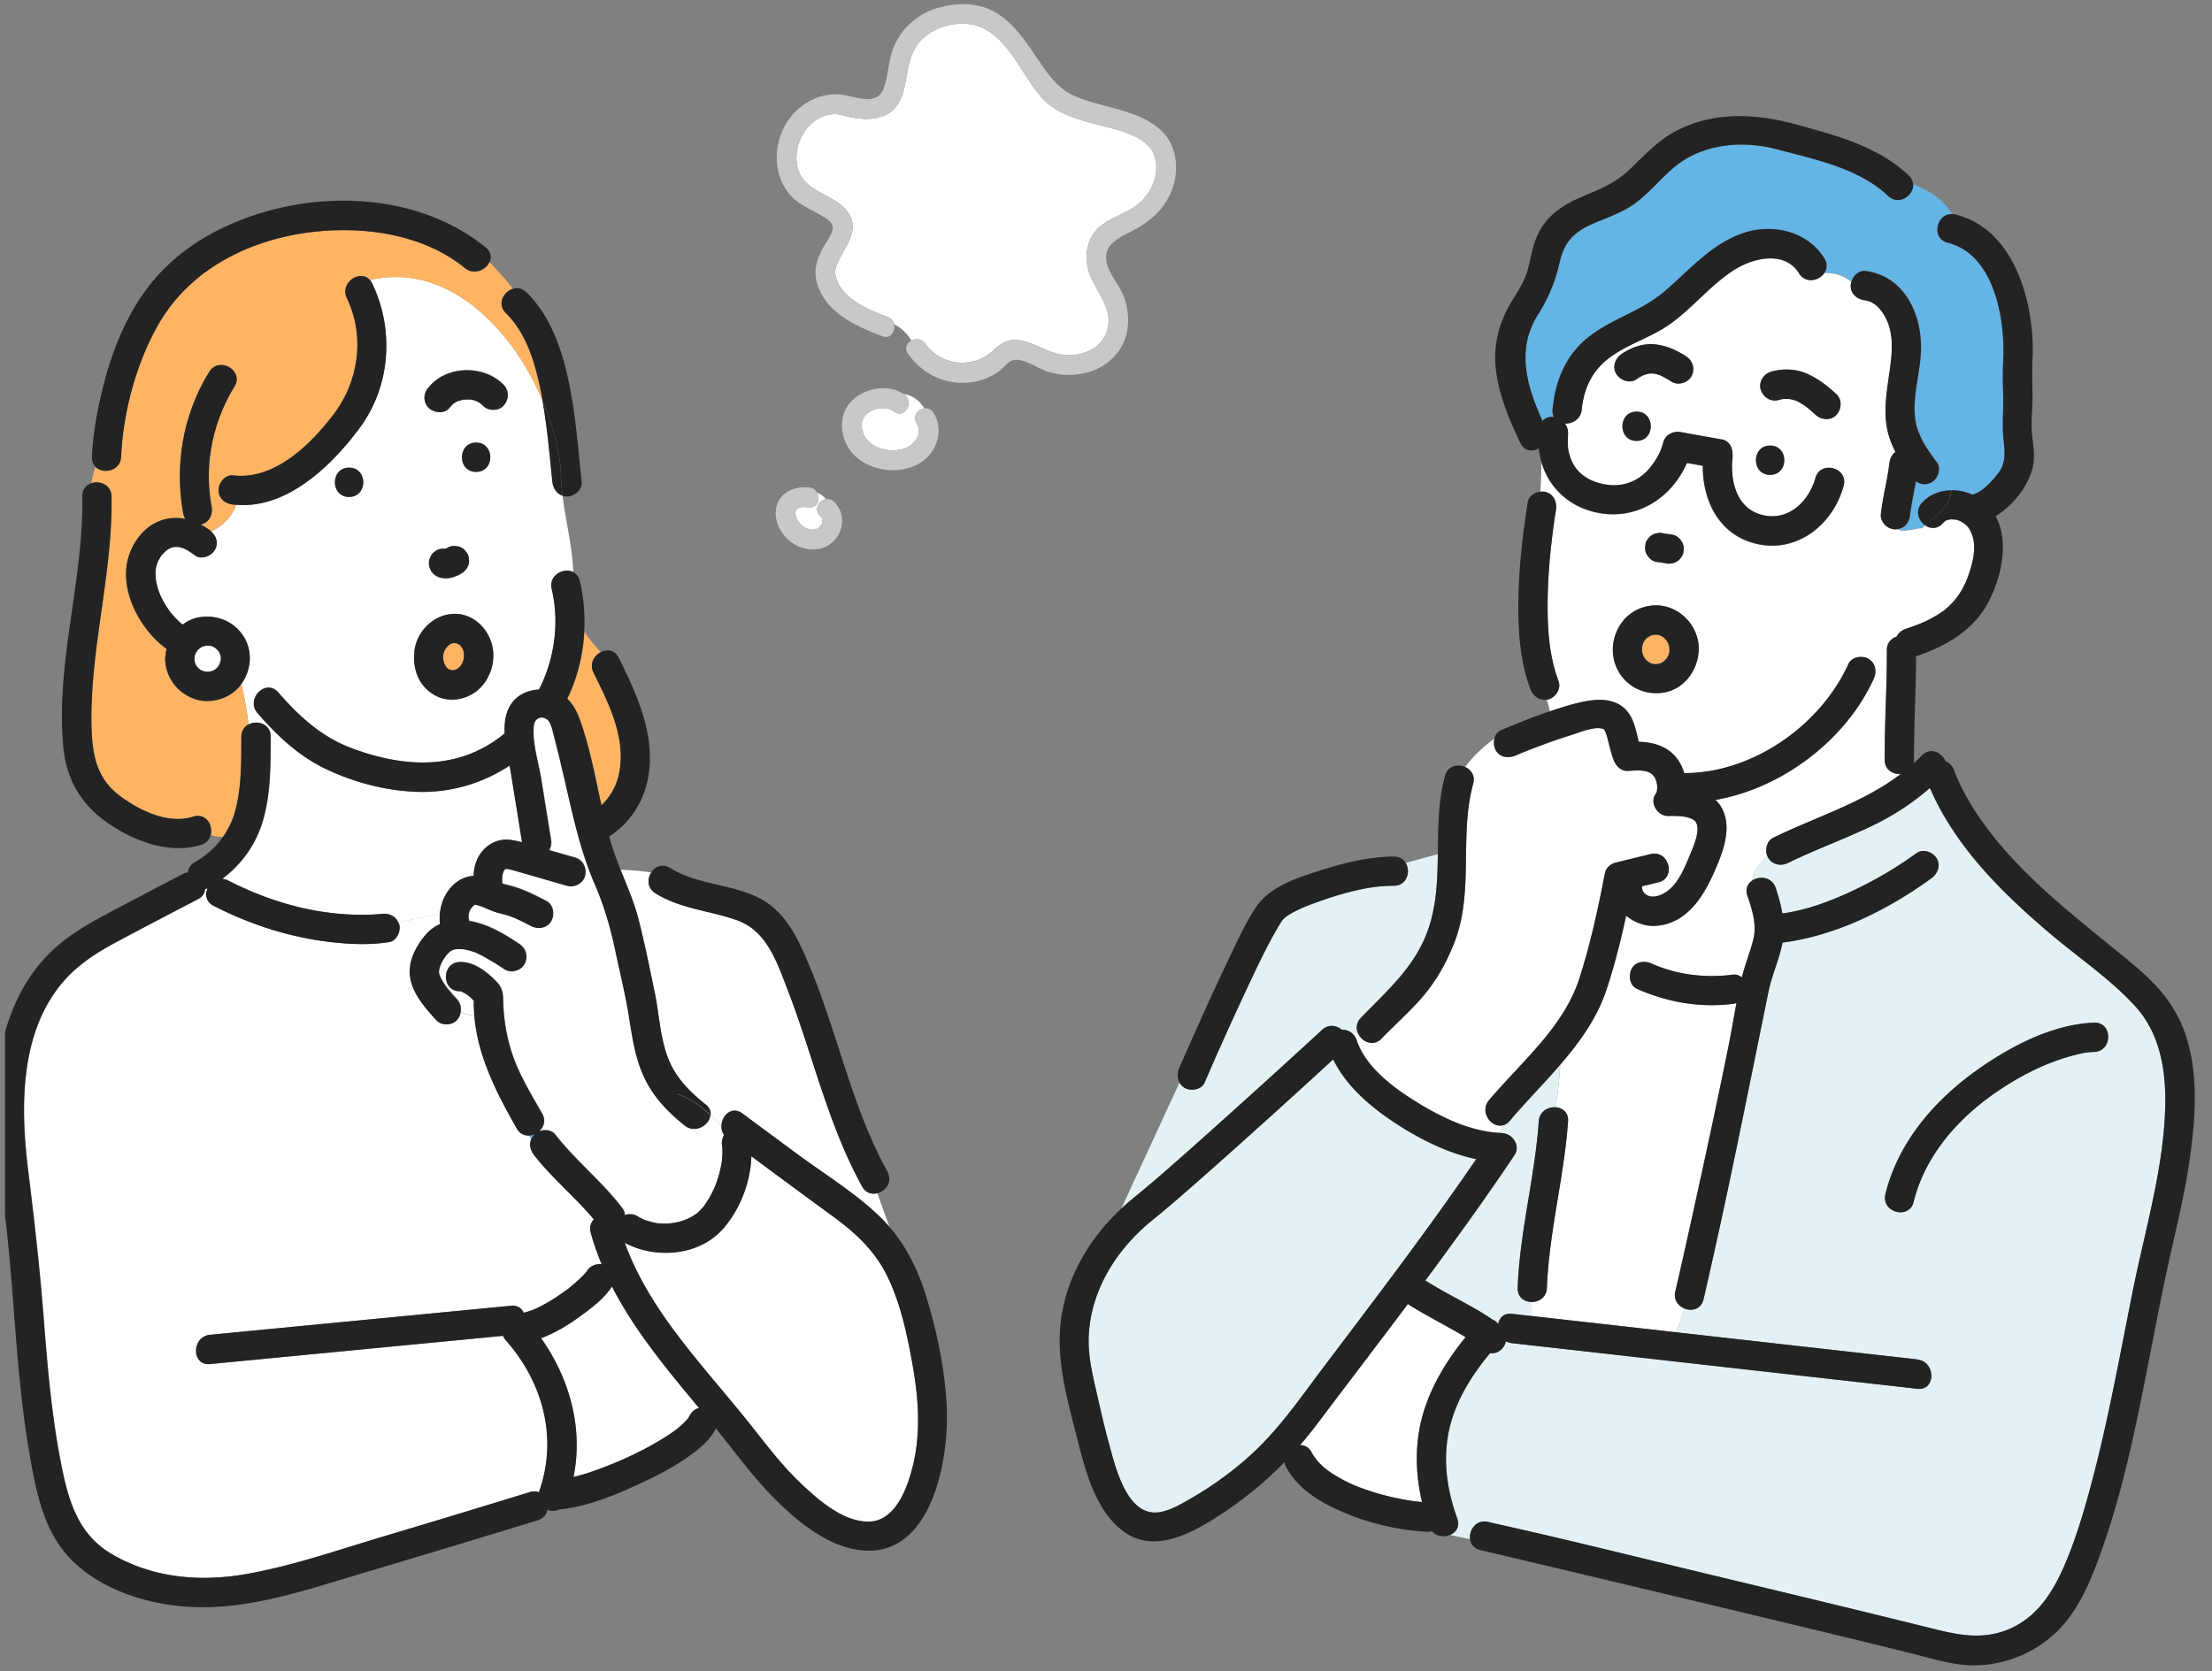 <?xml version="1.0" encoding="utf-8"?>
<svg xmlns="http://www.w3.org/2000/svg" width="221" height="167" fill="none">
  <rect width="100%" height="100%" fill="#808080" stroke="none"/>
  <g clip-path="url(#a)">
    <path fill="#fff" d="M72.147 114.516v.032c-.065-.403 0-.806.185-1.136a1.46 1.46 0 0 1-.258-.935 19 19 0 0 0-1.08-1.072c-.08.999-1.49 1.894-2.562 1.04-1.693-1.354-3.135-2.845-4.054-4.836-.927-1.99-1.2-4.126-1.547-6.269a39 39 0 0 0-.363-1.926c-.306-1.499-.66-2.99-.975-4.489-.483-2.272-1.104-4.432-2.03-6.567-1.548-3.546-2.29-7.358-3.176-11.105-.29-1.233-.58-2.474-.91-3.7-.121-.426-.266-1.385-.677-1.675-.677-.476-1.265-.025-1.338.572-.201 1.692.468 3.747.741 5.407.323 2.023.653 4.037.975 6.06.065.395-.016.733-.185 1.016.854.25 1.717.491 2.57.741.79.226 1.202 1.015 1.024 1.797-.177.766-1.063 1.233-1.797 1.023-.233-.064-.467-.136-.7-.201-1.532-.443-3.063-.878-4.594-1.322-.21-.056-.42-.12-.637-.16.016.007-.145 0-.218 0-.008 0-.016.007-.024.007l-.104.105c-.025.056-.065.12-.105.185-.008.089-.048.194-.073.282 0 .025-.008.04-.016.057-.032.266-.024.54-.016.814l.073.024c.25.089.507.137.757.21 1.25.322 2.41.918 3.554 1.506.725.371.878 1.33.524 1.999-.379.725-1.322.87-1.999.524-.451-.234-.902-.46-1.362-.677 0 0-.241-.105-.258-.121a3 3 0 0 0-.225-.089 8 8 0 0 0-.717-.241c-.427-.13-.87-.21-1.29-.371-.274-.105-.548-.226-.822-.347q-.022-.002-.032-.016c-.089-.032-.177-.072-.266-.105-.185-.072-.395-.104-.58-.177a1 1 0 0 0-.105.016q-.026.012-.04.025l-.137.112c-.057.057-.105.121-.161.178.21-.194 0 0-.057.088q-.062.099-.113.21c0 .008 0 .016-.016.024v.008c-.024.097-.056.193-.08.282 0 .016 0 .024-.008.04 0 .089 0 .186-.008.282v.04c.024.097.04.186.064.283V92c1.846.322 3.465 1.273 5.012 2.313.677.46.911 1.265.524 1.998-.354.67-1.362.951-1.998.524a25 25 0 0 0-1.717-1.064c-.378-.217-.773-.419-1.168-.612-.008 0-.016 0-.032-.008-.105-.032-.21-.073-.315-.105a7 7 0 0 0-.814-.201c-.016 0-.112-.016-.16-.025h-.065c-.137 0-.274-.016-.411-.008-.113 0-.379.073-.145 0-.065.017-.13.025-.194.049-.016 0-.08.024-.129.04-.048.024-.12.056-.137.065-.048.024-.088.056-.137.08a3.711 3.711 0 0 0-.483.508c-.024.04-.113.161-.137.21q-.098.154-.194.322c-.056.096-.096.193-.145.298l-.048.145c-.04.129-.072.266-.113.403 0 .016 0 .024-.008.04v.016c0 .024-.008.105-.008.186.016.04.024.096.04.145.024.08.057.16.081.241q.096.196.193.38c.137.249.298.483.468.716.008.016.08.105.105.137a.3.3 0 0 0 .064.073q.135.171.282.33c.185.218.379.436.572.645.33.363.435.814.37 1.249.452.258.912.347 1.363.387-.04-.492-.065-.983-.057-1.49-.112-.114-.217-.235-.338-.34a3.1 3.1 0 0 0-.629-.45c-.008 0-.41-.186-.225-.122q-.059-.022-.08-.032h-.098c-1.885.024-1.877-2.9 0-2.925 1.443-.016 2.716 1.007 3.667 1.999.733.773.613 1.514.66 2.473.098 1.814.452 3.619 1.097 5.311.717 1.878 1.78 3.618 2.772 5.359.395.701.161 1.362-.298 1.773.54-.21 1.24-.137 1.595.314 2.063 2.643 4.739 4.739 6.754 7.422.145.194.201.419.21.645a1.46 1.46 0 0 1 1.24.097c.185.112.379.209.572.306.065.032.105.048.121.064.024 0 .057.016.13.041.362.112.716.217 1.095.29a1 1 0 0 1 .129.024h.129c.218.008.435.024.653.024q.24 0 .483-.024s.29-.04.306-.04c.742-.129 1.298-.323 1.878-.653.137-.081.274-.177.411-.258.016-.008.024-.016.032-.016l.033-.032c.21-.202.41-.403.612-.621.048-.056.064-.081.072-.089.025-.032.04-.056.065-.088.089-.129.185-.266.266-.403.17-.258.314-.532.46-.806a8.7 8.7 0 0 0 .652-1.628q.134-.459.242-.919l.097-.491c0-.04.024-.153.032-.218a8 8 0 0 0 .048-.862c0-.121 0-.25-.008-.371q-.002-.12-.016-.241z"/>
    <path fill="#64B4E6" d="M43.872 97.319s0-.04-.016-.08c0 .04 0 .08.016.08M46.031 64.545s.016.024.024.04l.008.008c-.008-.016-.024-.032-.032-.048M46.354 65.762c0-.04.016-.081.024-.121-.008.04-.016.056-.016.08v.041zM50.536 86.818h-.017c-.048.008-.032.025.017 0M46.33 65.867s.016-.04.024-.105v.04c0 .024-.008.04-.016.064zM45.242 40.417l.097-.097c-.008 0-.017.016-.033.016-.088.057-.145.137-.064.073zM44.845 64.472s-.072.056-.105.072c.032-.016.049-.032.073-.04l.024-.024h.008zM45.338 40.32l.048-.047zM46.079 64.618l-.017-.016q.039.072.09.145c.007 0-.009-.057-.073-.121zM53.388 113.38s.032-.024.048-.04a1.6 1.6 0 0 1-.604.137q.118.194.25.387c.064-.162.17-.323.306-.476z"/>
    <path fill="#fff" d="M59.029 123.187c-.153-.556 0-1.007.314-1.33-.072-.088-.145-.169-.217-.258a41 41 0 0 0-.79-.878 87 87 0 0 0-1.676-1.717c-1.136-1.144-2.28-2.28-3.272-3.553-.387-.492-.524-1.064-.306-1.596a6 6 0 0 1-.25-.387c-.451.008-.903-.185-1.193-.701-1.998-3.505-3.916-7.22-4.239-11.274-.45-.04-.91-.129-1.361-.387-.04.29-.154.572-.371.822-.516.564-1.556.572-2.071 0-1.145-1.273-2.507-2.772-2.635-4.56-.105-1.427.636-2.837 1.523-3.901a4.2 4.2 0 0 1 1.499-1.145 4.3 4.3 0 0 1-.017-1.063c-1.378.394-2.812.636-4.158.91.032.065.073.113.097.186.193.7-.242 1.676-1.024 1.797-1.748.274-3.553.225-5.31.048-4.28-.427-8.39-1.716-12.209-3.683-.774-.395-.87-1.136-.596-1.748-.089.032-.17.064-.25.08-.04.387-.258.766-.717 1.007a754 754 0 0 0-7.986 4.199c-2.208 1.177-4.24 2.466-5.81 4.448-4.046 5.093-3.917 12.386-3.168 18.487.613 4.948 1.177 9.855 1.556 14.828.386 4.996.822 9.984 1.82 14.9.702 3.433 1.701 6.616 4.868 8.518 4.021 2.409 8.744 2.869 13.297 2.103 4.682-.789 9.227-2.385 13.764-3.739 4.94-1.467 9.872-2.966 14.804-4.489.346-.104.66-.088.918.017 1.935-5.384.42-10.976-3.304-15.191-.12-.145-.21-.29-.274-.443-.983.097-1.958.185-2.941.282l-26.336 2.538c-1.877.178-1.853-2.748 0-2.925l3.74-.363 26.335-2.538c.653-.065 1.072.258 1.265.701.33-.089.653-.185.967-.306.017 0 .033-.016.049-.024l.266-.121c.193-.089.378-.186.572-.282a18 18 0 0 0 2.168-1.362c.096-.073.193-.137.29-.21 0 0 .016-.008.024-.016.161-.088.306-.242.451-.362.266-.218.532-.452.782-.685.201-.194.403-.387.588-.597.04-.04.073-.088.113-.129.016-.024.032-.048.04-.064.323-.532.91-.774 1.483-.685a26 26 0 0 1-1.096-3.159zM87.655 119.239c-.549.137-1.153-.024-1.508-.669-3.408-6.157-4.931-13.16-7.454-19.68-1.047-2.707-2.047-5.85-5.02-6.921-2.732-.984-5.665-1.129-8.188-2.708-.822-.516-.822-1.435-.419-2.071a24 24 0 0 0-3.062-.266c.645 1.628 1.346 3.215 1.789 4.932.62 2.417 1.112 4.883 1.62 7.325.451 2.176.532 4.489 1.337 6.576.758 1.958 2.152 3.336 3.764 4.625.387.307.524.677.491 1.032.371.346.734.701 1.08 1.072.04-1.032 1.048-1.991 2.096-1.217q2.743 2.043 5.487 4.061c2.829 2.088 6.004 4.014 8.494 6.504.25.25.476.499.701.765-.403-1.112-.806-2.224-1.209-3.36"/>
    <path fill="#FFB464" d="M56.684 69.806c.531.508.926 1.193 1.208 1.959 1.024 2.796 1.556 5.761 2.208 8.695a6.07 6.07 0 0 0 1.741-3.103c.774-3.546-1.007-7.067-2.53-10.154-.428-.87.04-1.684.709-2.038-.613-.694-1.225-1.33-1.62-2.063a17.7 17.7 0 0 1-1.306 5.834c-.12.298-.257.58-.394.87z"/>
    <path fill="#fff" d="M55.183 48.146c-.282-2.724-.507-5.456-.99-8.148-3.087-7.317-9.582-13.812-17.246-12.015.088.097.169.21.233.347 2.249 4.674 1.83 10.339-1.305 14.521-2.796 3.731-7.22 8.026-12.29 7.6-.427 1.289-1.377 2.062-2.473 2.683.515.483.741 1.176.346 1.845-.362.629-1.37 1-1.998.524a7 7 0 0 0-.71-.483 4 4 0 0 0-.306-.162c-.024-.008-.032-.016-.048-.024-.177-.072-.363-.113-.548-.16h-.032c-.081 0-.162-.009-.242-.009-.057 0-.113 0-.177.008-.065.016-.258.073-.33.089-.065.032-.202.096-.243.12-.064.041-.201.146-.233.17-.153.145-.298.29-.444.451-.032.04-.08.105-.112.161q-.087.132-.162.274c-.024.04-.088.17-.12.242a2 2 0 0 1-.049.129 5 5 0 0 0-.104.37c-.008.05-.025.122-.033.17-.032.29-.04.588-.016.878 0 .04.016.194.024.258.017.073.049.258.065.315.064.306.153.604.258.894.016.048.072.177.08.218.057.129.113.25.178.37.145.29.298.564.475.838.089.137.177.266.266.395.024.032.097.13.129.178.37.45.773.862 1.217 1.24a3.7 3.7 0 0 1 1.612-.725c1.78-.322 3.585.395 4.528 1.983.887 1.483.71 3.304-.265 4.674.322 1.265.523 2.651.725 4.045.87-.475 2.232-.064 2.224 1.217-.016 2.853.016 5.834-.838 8.582-.726 2.321-2.12 4.199-4.005 5.625.193.016.395.065.604.17 3.393 1.74 7.116 2.949 10.928 3.304 1.128.104 2.272.145 3.408.096.315-.016.629-.04.935-.064.37-.032.145 0 .04 0 .701-.097 1.378.169 1.669.838 1.345-.274 2.78-.516 4.158-.91.177-1.846 1.474-3.619 3.36-3.748.049-.717.194-1.418.572-2.039.637-1.031 1.741-1.684 2.974-1.571.435.04.862.137 1.297.25-.378-2.37-.765-4.747-1.144-7.116l-.096-.548a15.7 15.7 0 0 1-9.276 2.627c-3.15-.105-6.398-.975-9.227-2.353-2.643-1.281-4.779-3.312-6.68-5.512-1.226-1.419.837-3.498 2.07-2.071 2.071 2.393 4.344 4.472 7.35 5.584 3.328 1.241 7.01 1.918 10.5.992a12.45 12.45 0 0 0 4.77-2.483c-.047-.942.05-1.853.484-2.659.62-1.136 1.733-1.644 2.95-1.724 1.547-3.047 2.063-6.665 1.265-10.05-.322-1.37 1.177-2.151 2.136-1.692-.09-2.579-.75-5.004-1.064-7.623-.58-.194-.943-.75-1.008-1.386zM34.876 49.66c-1.886 0-1.886-2.926 0-2.926s1.885 2.926 0 2.926m13.063 19.123c-1.225 1.184-3.135 1.523-4.626.62a4 4 0 0 1-1.54-1.724c-.362-.806-.459-1.604-.378-2.45 0-.121.008-.25.032-.379.33-1.894 1.959-3.433 3.893-3.505 1.756-.065 3.207 1.2 3.747 2.804.532 1.572.056 3.481-1.136 4.634zm-1.5-13.797c.073.097.154.194.226.299.105.169.162.346.178.54q.06.29-.024.58a1.14 1.14 0 0 1-.258.5 1.16 1.16 0 0 1-.411.378c-.089.056-.178.113-.266.161-.04.024-.08.04-.121.057a5 5 0 0 1-.435.177q-.096.034-.202.056c-.177.033-.354.065-.532.073h-.12c-.13-.016-.323-.024-.476-.073a1.6 1.6 0 0 1-.419-.177 1.5 1.5 0 0 1-.524-.524c-.048-.112-.096-.233-.145-.346a1.43 1.43 0 0 1 0-.782c.049-.113.097-.234.145-.346.089-.17.218-.307.379-.411.145-.13.306-.218.5-.258a1.1 1.1 0 0 1 .564-.024c.056-.033.12-.065.177-.097.226-.13.475-.202.741-.202l.387.049c.25.072.46.193.645.379zm1.129-10.75c1.886 0 1.886 2.925 0 2.925s-1.886-2.925 0-2.925m2.748-3.715c-.532.58-1.531.548-2.071 0-.073-.072-.145-.137-.226-.21-.032-.023-.064-.04-.096-.064a4 4 0 0 0-.323-.177.06.06 0 0 1-.04-.016c-.12-.04-.306-.105-.476-.137h-.048c-.056 0-.113-.008-.177-.008h-.347c-.072 0-.137.008-.21.016h-.031c-.065.016-.13.04-.162.048-.112.033-.225.065-.33.097h-.024c-.105.056-.202.105-.298.161-.04.024-.073.049-.113.073l-.097.096c-.12.113-.234.226-.338.355-.516.637-1.54.492-2.071 0-.266-.25-.428-.677-.428-1.032 0-.419.178-.717.428-1.031 1.789-2.224 5.536-2.264 7.486-.258.572.588.54 1.475 0 2.071z"/>
    <path fill="#FFB464" d="M24.135 73.61c0-.596.298-1 .7-1.217-.2-1.386-.402-2.78-.725-4.045-.064.088-.12.185-.193.266-1.064 1.281-3.014 1.805-4.57 1.217-1.692-.637-2.828-2.176-2.852-3.998 0-.104.008-.209.032-.306a3.7 3.7 0 0 1 .113-.669c-.282-.21-.556-.435-.814-.66-2.224-2.055-3.957-5.625-2.95-8.671.444-1.338 1.395-2.644 2.676-3.28.975-.484 1.999-.572 2.982-.371a1.1 1.1 0 0 1-.218-.475c-.918-4.884-.04-9.985 2.58-14.224.99-1.604 3.52-.129 2.521 1.475-2.192 3.554-3.062 7.857-2.28 11.975.145.782-.21 1.58-1.024 1.797-.016 0-.04 0-.064.008.298.161.596.338.878.548.065.048.121.097.178.153 1.096-.62 2.046-1.394 2.474-2.683-.097-.008-.194 0-.29-.017-.782-.096-1.475-.596-1.46-1.458 0-.725.67-1.555 1.46-1.467 4.134.5 7.768-3.102 10.057-6.132 2.498-3.296 3.118-7.793 1.305-11.564-.75-1.548 1.314-2.918 2.289-1.822 7.663-1.805 14.159 4.69 17.245 12.016-.048-.266-.08-.524-.137-.79-.572-2.812-1.41-5.843-3.513-7.922-.919-.91-.234-2.167.717-2.441a35 35 0 0 0-2.361-2.668c-.371.806-1.532 1.354-2.45.605-3.304-2.692-7.688-3.748-11.879-3.788-7.357-.064-15.061 2.877-18.8 9.51-2.216 3.924-3.473 8.743-3.675 13.135-.064 1.442-1.805 1.773-2.57.999-.146.548-.29 1.104-.396 1.652.855-.282 1.99.161 2.007 1.33.129 7.502-2.039 14.811-2.007 22.298.017 2.99.274 5.713 2.845 7.623 1.983 1.475 4.827 2.853 7.333 2.071 1.25-.395 1.999.838 1.75 1.822q.64.193 1.232.193a8.2 8.2 0 0 0 1.2-2.522c.678-2.402.621-4.932.637-7.495z"/>
    <path fill="#64B4E6" d="M44.451 66.535s.048.057.073.08c-.025-.023-.032-.04-.073-.072zM44.275 65.963c0-.048 0-.104-.008-.153 0-.008-.016.057 0 .13 0 .007 0 .023.008.031z"/>
    <path fill="#FFB464" d="M44.372 66.317c.08.121.089.161.056.13q.05.083.097.168c.032.04.065.065.073.08.032.033.064.073.096.106l.049.048.048.024c.032.016.064.032.097.057.056.008.096.024.12.032.049.016.09.024.13.032h.177c.08-.024.16-.04.233-.064l.097-.049q.046-.026.105-.064c.105-.113.129-.13.113-.097.024-.016.04-.04.064-.056.032-.033.065-.08.105-.113a2 2 0 0 0 .177-.298c.008-.016.016-.04.024-.057q.051-.166.09-.322c0-.008.007-.056.031-.145.008-.137 0-.282 0-.42q.002-.023-.008-.047a4 4 0 0 0-.088-.33v-.009a.4.4 0 0 0-.025-.056l-.072-.121c-.008 0-.048-.049-.097-.153l-.072-.073q-.035-.036-.08-.072c-.065-.04-.122-.081-.194-.113-.04-.016-.089-.024-.13-.04-.023 0-.04-.009-.064-.017H45.3a.3.3 0 0 0-.08.016 2 2 0 0 0-.194.065c-.04.024-.073.04-.105.072.032-.008 0 .017-.113.081l-.21.21c-.032.048-.064.088-.088.137-.048.072-.08.153-.121.233l-.048.145c-.025.089-.04.178-.057.258 0 .089-.024.25-.016.322 0 0 .008.065.008.17.024.113.049.233.089.338z"/>
    <path fill="#fff" d="M88.707 127.635c-1.233-2.579-3.175-4.4-5.464-6.068a857 857 0 0 1-8.171-6.028c-.073 2.619-1.153 5.343-2.837 7.261-2.385 2.708-6.729 3.038-9.807 1.394 2.377 6.6 7.462 11.895 11.814 17.253 1.918 2.362 3.674 4.828 5.907 6.915 1.716 1.611 4.158 3.731 6.68 3.691 2.748-.049 3.933-3.643 4.44-5.835.742-3.215.484-6.648-.096-9.872-.524-2.925-1.177-6.027-2.466-8.719zM57.917 131.576c-1.169.854-2.474 1.636-3.852 2.151 2.868 4.062 4.222 8.994 3.239 13.877.5-.129 1-.266 1.49-.427a36 36 0 0 0 4.119-1.644c1.362-.644 2.708-1.354 3.965-2.192.596-.403.814-.548 1.321-1.023.177-.169.347-.347.508-.524.016-.024.032-.032.04-.04 0-.016.016-.024.024-.049.057-.096.121-.193.178-.29.225-.419.556-.636.91-.701-3.183-3.828-6.447-7.736-8.711-12.16-.758 1.233-2.087 2.192-3.224 3.022z"/>
    <path fill="#64B4E6" d="m44.402 66.398-.032-.065v-.024c-.008-.016-.016-.024-.032-.048.024.04.04.088.064.129zM44.983 66.971s.049.016.057.024h.008c.016 0 0-.016-.04-.032-.04-.008-.073-.024-.114-.032.025.016.057.032.081.048zM45.707 66.857l.057-.056s-.016.008-.025.016l-.04.04zM44.828 66.914s.048.016.073.016c-.025 0-.033-.008-.065-.016zM44.531 66.623c.04.073.105.12.065.073l-.073-.073zM45.772 66.801a.3.3 0 0 0 .088-.08q-.048.038-.096.088z"/>
    <path fill="#232323" d="m44.533 66.616.073.072c-.008-.016-.04-.048-.073-.08zM46.065 64.6l-.008-.007c.048.105.088.153.096.153-.032-.048-.056-.097-.088-.145M44.903 66.93s.072.017.112.033c-.024-.008-.064-.024-.12-.032zM44.274 65.963v.016q.002-.17-.008-.17c0 .049 0 .105.008.154M45.748 66.817s.016 0 .024-.016c.032-.033.065-.057.097-.09.016-.031-.016-.015-.113.098z"/>
    <path fill="#232323" d="M41.394 65.23c-.072.846.017 1.643.38 2.45.322.708.878 1.32 1.538 1.724 1.491.902 3.401.564 4.626-.62 1.193-1.153 1.668-3.055 1.136-4.635-.54-1.603-1.99-2.868-3.747-2.804-1.934.073-3.562 1.612-3.892 3.506a2 2 0 0 0-.032.378zm2.87.58c0-.073.015-.234.015-.323a2 2 0 0 1 .057-.258l.048-.145c.04-.08.08-.153.121-.233l.089-.137c.064-.073.137-.137.21-.21a1 1 0 0 1-.073.04c.032-.016.072-.048.104-.072h-.008l-.024.024c.121-.072.137-.097.113-.08.032-.025.065-.04.105-.073q.096-.026.193-.065c.024 0 .049-.016.08-.016h.226c.025 0 .04.008.065.016.04.008.08.025.129.04q.096.051.193.114a1 1 0 0 0 .08.072q.038.036.073.073c0-.016-.016-.025-.024-.04 0 .015.024.032.032.048l.017.016c.056.064.08.12.072.12.024.041.057.081.073.122 0 .008.016.032.024.056v.008c.04.113.064.218.088.33 0 .017 0 .033.008.049 0 .137.008.282 0 .419 0-.032.008-.04.017-.08l-.025.12c0 .065-.024.121-.024.105a4 4 0 0 1-.088.322c-.008.016-.016.04-.025.057a4 4 0 0 1-.177.298c-.032.04-.072.08-.105.113a.2.2 0 0 1-.064.056c-.016.016-.04.048-.089.08-.016.017-.04.033-.056.057.016-.024.024-.024.04-.04-.032.024-.064.04-.105.064l-.096.049c-.08.024-.153.04-.234.064h-.177a.6.6 0 0 0-.13-.032c.041.016.05.032.041.032h-.008c-.016 0-.032 0-.056-.024-.025-.016-.057-.032-.081-.049-.024 0-.048-.016-.073-.016.025 0 .04.008.065.016-.032-.016-.065-.032-.097-.056-.016 0-.032-.016-.048-.024l-.049-.048c-.032-.033-.064-.073-.096-.105.04.048-.024 0-.065-.073-.024-.024-.048-.056-.072-.08l.072.072-.096-.169c.024.032.016 0-.057-.129v.024a.2.2 0 0 0 .032.065c-.024-.04-.04-.097-.064-.13.016.025.016.033.032.05a3 3 0 0 1-.088-.34v.073-.08c0-.008 0-.025-.009-.033-.016-.072 0-.137 0-.129z"/>
    <path fill="#232323" d="M46.343 65.802v-.08c-.016.08-.033.129-.033.145 0-.024.017-.04.017-.065zM47.57 44.229c-1.885 0-1.885 2.925 0 2.925s1.886-2.926 0-2.926M34.877 46.735c-1.886 0-1.886 2.926 0 2.926s1.886-2.926 0-2.926M46.442 54.979a1.46 1.46 0 0 0-.645-.379l-.387-.048c-.266 0-.507.064-.741.201-.057.04-.121.065-.177.097a1.1 1.1 0 0 0-.565.024 1.14 1.14 0 0 0-.5.258 1.16 1.16 0 0 0-.378.411l-.145.346a1.43 1.43 0 0 0 0 .782l.145.347c.129.217.306.395.524.523.129.073.274.138.419.178.153.04.346.056.475.072h.121c.178 0 .355-.032.532-.072.065-.016.137-.032.202-.057.145-.056.29-.12.435-.177.04-.016.08-.04.12-.056q.134-.075.267-.162c.169-.088.306-.217.41-.378.13-.145.218-.306.258-.5q.097-.29.025-.58a1 1 0 0 0-.178-.54c-.072-.097-.153-.193-.225-.298z"/>
    <path fill="#232323" d="M67.726 109.326c1.25.419 2.313 1.193 3.28 2.088.024-.355-.113-.726-.492-1.032-1.611-1.289-3.005-2.667-3.763-4.626-.806-2.087-.886-4.4-1.338-6.575-.507-2.442-.999-4.908-1.62-7.326-.443-1.716-1.144-3.304-1.788-4.932-.21-.54-.42-1.08-.613-1.627a32 32 0 0 1-.524-1.7 8.8 8.8 0 0 0 3.659-4.925c1.29-4.52-.733-8.953-2.7-12.934-.403-.814-1.192-.886-1.821-.556.943 1.072 1.87 2.273 1.87 4.175 0-1.894-.92-3.095-1.87-4.175-.669.355-1.136 1.16-.71 2.04 1.524 3.086 3.313 6.607 2.531 10.153a5.96 5.96 0 0 1-1.74 3.103c-.645-2.926-1.177-5.891-2.209-8.696-.282-.765-.676-1.45-1.208-1.958.137-.282.274-.572.395-.87.773-1.87 1.2-3.844 1.305-5.835a18 18 0 0 0-.435-5.044c-.105-.46-.37-.758-.685-.911-.951-.46-2.45.314-2.136 1.692.798 3.393.282 7.003-1.265 10.05-1.217.08-2.329.588-2.95 1.724-.434.806-.531 1.716-.483 2.66a12.3 12.3 0 0 1-4.77 2.481c-3.498.927-7.173.25-10.5-.99-3.007-1.121-5.28-3.2-7.35-5.585-1.233-1.427-3.296.652-2.071 2.07 1.901 2.2 4.045 4.223 6.68 5.513 2.829 1.378 6.084 2.248 9.227 2.353 3.41.113 6.6-.854 9.276-2.627.032.185.072.37.096.548.387 2.369.766 4.746 1.145 7.115a9 9 0 0 0-1.298-.25c-1.233-.112-2.337.54-2.973 1.572-.387.62-.532 1.322-.572 2.039-1.886.12-3.192 1.894-3.36 3.747 1.16-.33 2.28-.757 3.287-1.434-1.007.669-2.136 1.104-3.288 1.434-.032.355-.04.717.016 1.064a4.2 4.2 0 0 0-1.499 1.144c-.886 1.064-1.636 2.474-1.523 3.9.137 1.79 1.491 3.288 2.636 4.562.515.572 1.555.564 2.07 0a1.47 1.47 0 0 0 .371-.822 1.52 1.52 0 0 0-.37-1.25c-.194-.217-.387-.427-.573-.644l-.282-.33s-.032-.04-.064-.073c-.032-.04-.097-.129-.105-.137a8 8 0 0 1-.467-.717 3 3 0 0 1-.194-.379q-.046-.12-.08-.242c-.016-.04-.016-.105-.04-.145 0-.08.008-.16.008-.185v-.016c0-.016 0-.016.008-.04.032-.138.064-.267.112-.404l.049-.145c.048-.096.096-.201.145-.298q.084-.166.193-.322c.032-.048.113-.161.137-.21.13-.16.266-.314.42-.45.023-.017.04-.041.064-.057.048-.024.088-.057.137-.08.016-.009.088-.041.137-.065.048-.016.113-.032.129-.04.064-.017.128-.025.193-.049-.234.064.032 0 .145 0q.206-.002.411.008h.065c.048 0 .145.024.16.024a7 7 0 0 1 1.129.306c.016 0 .024 0 .032.009.395.185.79.386 1.169.612.588.33 1.16.693 1.716 1.064.637.427 1.644.145 1.999-.524.386-.741.153-1.547-.524-1.999-1.547-1.04-3.167-1.99-5.013-2.312V92c-.024-.096-.048-.185-.064-.282v-.04c0-.089 0-.185.008-.282 0-.016 0-.016.008-.04.024-.089.065-.194.08-.282v-.008c0-.008 0-.008.017-.025.04-.072.072-.137.113-.21.048-.08.257-.281.056-.088.056-.056.105-.12.161-.177l.137-.113a.2.2 0 0 0 .04-.024c.04 0 .081-.016.105-.016.185.072.387.105.58.177.089.032.178.073.266.105.008 0 .017 0 .033.016.274.113.548.234.822.347.419.16.854.25 1.289.37.242.073.475.153.717.242.073.032.153.056.226.089.024.008.266.12.258.12.459.21.91.444 1.362.677.676.347 1.62.202 1.998-.523.355-.67.202-1.628-.524-1.999-1.136-.588-2.304-1.185-3.554-1.507-.257-.064-.507-.12-.757-.21l-.073-.024c-.008-.274-.016-.54.017-.814 0-.016.008-.032.016-.056.024-.089.064-.193.072-.282.032-.056.08-.12.105-.185l.105-.105s.008 0 .024-.008c.072.008.234.016.217 0 .218.04.428.105.637.161q2.296.654 4.593 1.322c.234.064.468.137.702.201.733.21 1.627-.258 1.797-1.023.177-.782-.234-1.572-1.024-1.797-.854-.25-1.716-.492-2.57-.742.16-.282.25-.62.185-1.015-.323-2.023-.653-4.038-.975-6.06-.266-1.66-.935-3.715-.742-5.408.073-.596.661-1.047 1.338-.572.411.29.556 1.25.677 1.676.33 1.225.62 2.466.91 3.7.887 3.747 1.629 7.558 3.176 11.104.926 2.128 1.547 4.295 2.03 6.568.315 1.49.67 2.99.976 4.489.128.644.258 1.281.362 1.926.347 2.143.62 4.279 1.547 6.269.92 1.983 2.362 3.473 4.054 4.835 1.072.863 2.482-.032 2.563-1.039-.967-.895-2.031-1.676-3.28-2.087zM43.873 97.319s-.017-.04-.017-.08c.017.048.025.088.017.08m6.648-10.5h.016c-.048.016-.064 0-.016 0"/>
    <path fill="#232323" d="M88.668 117.087c-3.521-6.366-4.94-13.659-7.704-20.34-1.233-2.974-2.498-5.89-5.625-7.245-2.715-1.176-5.834-1.176-8.38-2.764-.774-.483-1.516-.137-1.903.46 1.62.257 3.224.733 4.61 1.66-1.386-.927-2.998-1.403-4.61-1.66-.402.636-.402 1.555.42 2.07 2.522 1.58 5.447 1.717 8.187 2.708 2.966 1.072 3.965 4.215 5.02 6.923 2.523 6.527 4.046 13.522 7.455 19.679.354.644.959.806 1.507.669.854-.21 1.571-1.145 1.015-2.152zM45.24 40.417l.097-.097zM42.831 38.701c-.25.314-.427.612-.427 1.032 0 .362.161.79.427 1.031.532.492 1.556.637 2.072 0 .104-.129.225-.242.338-.355-.073.065-.016-.016.064-.072.008 0 .017-.016.033-.016l.048-.048c-.024.024-.032.024-.048.048.04-.024.072-.048.112-.073a5 5 0 0 1 .299-.16h.024c.113-.041.217-.073.33-.098.032-.008.097-.032.161-.048h.033c.072 0 .137-.008.21-.016h.346c.056 0 .112 0 .177.008h.048c.17.032.355.097.476.137.008 0 .032.008.04.016.105.057.218.113.322.177.033.025.065.04.097.065.073.064.153.137.226.21.532.547 1.539.58 2.07 0 .54-.589.573-1.483 0-2.072-1.95-2.006-5.697-1.966-7.486.258z"/>
    <path fill="#fff" d="M22.016 66.124c-.016.08.016-.016.024-.105v.033c0 .024-.016.048-.024.072M22.041 66.02l.024-.114c0 .032-.016.057-.016.08v.025zM21.837 66.575l-.04.04s0 .009-.008.017l.048-.049zM21.943 65.31s-.024-.072-.04-.113c.007.04.016.057.024.08 0 .009 0 .017.008.033zM21.759 66.671s.016-.032.032-.048a1 1 0 0 0-.105.113c-.008.024.033 0 .081-.073z"/>
    <path fill="#fff" d="M19.533 66.358c.024.056.056.104.089.16.024.041.056.081.08.13.08.08.153.16.234.233l.12.073c.057.032.106.056.162.089l.346.096h.307c.072-.016.177-.032.217-.048.073-.016.137-.048.21-.064q.12-.075.217-.138a.3.3 0 0 1 .065-.048l.097-.097c0-.016.04-.056.112-.129.025-.032.04-.064.065-.096.032-.049.056-.105.088-.161l.073-.234c0-.024.016-.073.032-.145v-.33c0-.04-.016-.073-.024-.113s-.024-.08-.04-.121q0 .023-.049-.145l-.072-.121c-.016-.032-.04-.065-.064-.097a1 1 0 0 1-.097-.105c-.049-.056-.105-.104-.153-.153a.2.2 0 0 0-.065-.04 2 2 0 0 0-.129-.073c-.024 0-.064-.032-.137-.072-.04-.016-.08-.024-.12-.04-.057-.017-.114-.025-.162-.04h-.25s-.064.007-.16.007c-.106.025-.202.057-.307.081-.032.016-.073.032-.105.056-.105.057-.201.137-.306.202.395-.234.073-.049-.032.056-.024.024-.049.057-.08.089q-.098.156-.194.322a.2.2 0 0 1-.016.065l-.065.185v.016c0 .08-.008.153-.008.234v.056c0 .016.008.065.008.145.024.105.057.218.089.323z"/>
    <path fill="#fff" d="M21.943 65.31s.024.08.04.112a.4.4 0 0 0-.04-.112M21.164 64.577s.04.025.056.033h.017c-.025-.016-.049-.025-.073-.04zM21.307 64.641l-.073-.024a1 1 0 0 0 .121.065c.049.016.024-.017-.048-.04M21.74 64.972c-.048-.073-.08-.073-.04-.016l.097.096-.049-.072z"/>
    <path fill="#fff" d="m21.837 65.092-.048-.048v.008l.04.04zM20.43 64.544h.096c.009 0 .017 0 .033-.008-.04 0-.081.008-.121.008zM20.688 64.529s-.057-.016-.13 0h.129M19.436 66.02v-.121c0-.008 0-.008-.008 0v.08c0 .016 0 .024.008.04"/>
    <path fill="#232323" d="M24.385 63.675c-.943-1.58-2.748-2.305-4.529-1.983-.604.105-1.136.37-1.612.725a9.3 9.3 0 0 1-1.216-1.24 3 3 0 0 1-.13-.178c-.088-.129-.185-.266-.265-.395a11 11 0 0 1-.476-.838c-.064-.12-.12-.25-.177-.37-.008-.033-.065-.17-.08-.218a7 7 0 0 1-.259-.895c-.016-.056-.048-.25-.064-.314 0-.065-.024-.218-.024-.258a6 6 0 0 1 .016-.878c.008-.049.024-.121.032-.17.032-.12.065-.25.105-.37 0-.024.032-.08.048-.13.033-.072.097-.2.121-.24.049-.098.105-.186.161-.275.032-.048.08-.113.113-.161.137-.161.282-.306.443-.451l.234-.17c.04-.024.185-.088.242-.12.072-.017.258-.073.33-.09.057 0 .113-.007.178-.007.08 0 .16 0 .241.008h.032c.186.048.371.089.549.161.016 0 .024.008.048.024.105.049.201.105.306.161q.373.218.71.484c.628.475 1.635.097 1.998-.524.395-.677.16-1.37-.347-1.845-.378.217-.773.419-1.176.62.394-.201.79-.403 1.176-.62a2 2 0 0 0-.177-.153 6.7 6.7 0 0 0-.878-.548c.016 0 .04 0 .064-.009.814-.225 1.169-1.023 1.023-1.797-.773-4.117.09-8.42 2.281-11.975.991-1.603-1.54-3.078-2.522-1.474-2.62 4.239-3.498 9.34-2.58 14.223.033.177.114.339.218.476-.983-.202-2.006-.113-2.981.37-1.29.637-2.232 1.942-2.676 3.28-1.007 3.046.726 6.624 2.95 8.671a8 8 0 0 0 .814.661 5 5 0 0 0-.113.669 1.3 1.3 0 0 0-.032.306c.024 1.821 1.16 3.36 2.852 3.997 1.564.588 3.514.065 4.57-1.217.072-.088.129-.177.193-.266-.08-.322-.17-.644-.274-.95.105.306.185.628.274.95.975-1.37 1.152-3.183.266-4.674zm-2.345 2.337c-.008.088-.04.185-.024.104-.024.08-.04.153-.073.234-.032.056-.056.105-.088.161a1 1 0 0 1-.065.097c.016-.016.016-.024.04-.04l-.048.048c-.008.016-.016.032-.032.048-.04.073-.089.097-.08.073l-.097.097c-.009.007-.033.032-.065.048-.056.04-.137.096-.217.137-.073.024-.137.048-.21.064-.04.008-.153.032-.218.049h-.306l-.346-.097c-.057-.032-.113-.056-.162-.089l-.12-.072c-.081-.08-.162-.153-.234-.234-.024-.04-.056-.08-.08-.129-.033-.048-.057-.105-.09-.161a5 5 0 0 1-.088-.322v.104-.12c0-.017-.008-.025-.008-.04v-.081c0-.009 0-.017.008 0v-.057c0-.08 0-.153.008-.234v-.016c.024-.064.048-.137.065-.185 0-.016.008-.04.016-.064q.096-.168.193-.323a1 1 0 0 1 .08-.088c.105-.105.428-.29.033-.057.105-.064.201-.137.306-.201.032-.016.065-.032.105-.057a2 2 0 0 1 .306-.08h-.097c.04 0 .081 0 .121-.008.073-.017.13-.008.13 0h.25a1 1 0 0 1 .16.04q.06.014.121.04c-.024-.016-.032-.016-.056-.032.024.016.048.024.072.04l.073.025c.072.024.088.056.048.04.04.024.089.04.129.072l.064.04.154.154c-.033-.049 0-.049.04.016l.048.072.049.049-.04-.04c.023.032.04.064.064.096l.072.121c-.008-.032-.016-.04-.024-.08.008.04.024.072.04.112.025.057.04.105.04.113q.027.06.041.12.012.051.024.114c0 .105.008.217 0 .33q.002-.034.016-.08l-.024.112z"/>
    <path fill="#232323" d="M21.68 66.736s.072-.08.104-.112c0 0 0-.008.009-.017-.073.065-.113.113-.113.13M21.942 65.31s0-.016-.008-.032q.048.17.048.145c-.016-.04-.024-.08-.04-.112M22.032 66.052v-.057L22 66.14c0-.024.016-.048.024-.072zM19.446 66.036c0-.08 0-.13-.009-.145v.137zM21.235 64.617h-.016c.064.04.113.065.137.073-.04-.025-.08-.04-.121-.065zM20.62 64.528h-.064c-.008 0-.016 0-.032.008.096 0 .153 0 .16-.008zM21.792 65.044l-.097-.097q.024.035.097.105zM47.248 24.493c.556.556 1.112 1.12 1.66 1.692.218-.467.161-1.023-.379-1.458-6.697-5.44-16.585-5.81-24.41-2.764-3.843 1.49-7.204 3.78-9.63 7.14-2.135 2.957-3.465 6.503-4.31 10.033-.508 2.119-.895 4.327-1 6.511-.016.435.129.766.355 1 .765.773 2.506.443 2.57-1 .202-4.384 1.459-9.211 3.675-13.136 3.74-6.632 11.443-9.573 18.8-9.509 4.191.04 8.575 1.096 11.88 3.788.918.741 2.078.193 2.449-.605a324 324 0 0 0-1.66-1.692M19.316 81.605c-2.498.79-5.342-.589-7.333-2.071-2.563-1.91-2.828-4.634-2.845-7.624-.032-7.494 2.136-14.803 2.007-22.298-.016-1.168-1.16-1.612-2.007-1.33-.233 1.169-.314 2.338.081 3.506-.387-1.168-.306-2.337-.08-3.505-.516.169-.927.612-.92 1.33.146 8.364-2.667 16.592-1.901 24.965.314 3.425 1.861 5.963 4.714 7.849 2.57 1.7 5.988 2.957 9.058 1.998.548-.169.854-.564.967-.999.25-.983-.5-2.216-1.749-1.821z"/>
    <path fill="#232323" d="M34.661 29.804c1.813 3.771 1.193 8.268-1.305 11.564-2.289 3.03-5.923 6.632-10.058 6.133-.79-.097-1.458.74-1.458 1.466-.008.87.685 1.37 1.459 1.459.096.008.193.008.29.016.153-.46.25-.967.25-1.58a5.1 5.1 0 0 1-.25 1.58c5.069.435 9.493-3.86 12.289-7.6 3.135-4.174 3.554-9.847 1.306-14.521a1.4 1.4 0 0 0-.234-.347c-.468.113-.935.234-1.402.412.475-.17.942-.299 1.402-.412-.975-1.096-3.038.274-2.289 1.822zM54.193 39.998c.484 2.7.71 5.424.992 8.147.064.637.427 1.193 1.007 1.386a21 21 0 0 1-.17-2.61c-.225-2.233-.862-4.618-1.829-6.923"/>
    <path fill="#232323" d="M58.111 48.146c-.346-3.328-.596-6.68-1.281-9.96-.677-3.232-1.813-6.592-4.215-8.962-.419-.41-.91-.5-1.346-.37-.958.274-1.643 1.53-.717 2.441 2.104 2.072 2.942 5.11 3.514 7.922.056.266.088.524.137.79.967 2.305 1.603 4.69 1.83 6.922 0 .903.064 1.765.168 2.611.137.049.29.08.452.08.725 0 1.547-.668 1.458-1.458zM94.6 140.771c-.161-3.667-.903-7.341-1.95-10.847-.798-2.691-1.959-5.214-3.796-7.325-.226-.258-.46-.516-.701-.766-2.49-2.49-5.665-4.416-8.494-6.503-1.83-1.354-3.667-2.708-5.488-4.061-1.04-.774-2.047.185-2.095 1.216.87.927 1.668 1.886 2.474 2.692-.798-.798-1.604-1.765-2.474-2.692-.016.323.064.645.258.935a1.75 1.75 0 0 0-.186 1.136v-.032c0 .081.017.161.017.242 0 .121.008.25.008.371 0 .29-.025.58-.049.862a5 5 0 0 1-.032.217c-.032.162-.064.331-.097.492a10 10 0 0 1-.241.919 8.3 8.3 0 0 1-.653 1.628q-.205.41-.46.805c-.088.137-.177.266-.265.403-.025.033-.04.057-.065.089 0 .008-.024.032-.072.089-.202.217-.395.419-.613.62l-.032.032q-.01.002-.032.017c-.137.08-.274.177-.411.257-.572.331-1.137.524-1.878.653-.024 0-.314.04-.306.04-.161.017-.323.017-.484.025-.217 0-.435-.016-.653-.025h-.128c-.025 0-.065-.016-.13-.024a8 8 0 0 1-1.095-.29c-.073-.024-.105-.032-.13-.04-.023-.008-.056-.032-.12-.065a5 5 0 0 1-.572-.306 1.47 1.47 0 0 0-1.241-.097c0-.225-.065-.443-.21-.644-2.023-2.684-4.69-4.779-6.753-7.422-.355-.451-1.056-.524-1.596-.314.468-.411.702-1.072.299-1.773-.992-1.741-2.063-3.482-2.773-5.359-.644-1.693-.999-3.498-1.096-5.311-.048-.967.081-1.708-.66-2.474-.951-.991-2.224-2.015-3.667-1.999-1.878.025-1.886 2.95 0 2.926h.097q.022.01.08.032c-.185-.064.218.113.226.12.306.178.387.243.629.452.12.105.225.226.338.339-.008.499.016.999.056 1.49.33 4.054 2.249 7.769 4.24 11.274.29.516.74.718 1.192.702-.411-.702-.71-1.451-.71-2.2 0 .749.29 1.507.71 2.2.21 0 .41-.049.604-.137-.016.016-.032.024-.048.04a1.6 1.6 0 0 0-.306.475c.636.943 1.442 1.765 1.966 2.289-.524-.524-1.338-1.346-1.966-2.289-.218.532-.08 1.096.306 1.596.991 1.273 2.136 2.409 3.272 3.554.564.564 1.128 1.128 1.676 1.716.266.29.532.58.79.879.072.088.145.169.217.258-.306.314-.46.773-.314 1.329a26 26 0 0 0 1.096 3.159c-.572-.08-1.16.153-1.483.685q-.026.038-.04.065c-.032.048-.073.088-.113.129a8 8 0 0 1-.588.596c-.25.234-.516.467-.782.685-.145.121-.29.266-.451.363-.008 0-.016.016-.024.016-.097.072-.194.145-.29.209-.694.5-1.41.959-2.168 1.362q-.28.147-.572.282l-.266.121c-.017 0-.033.016-.049.024a10 10 0 0 1-.967.306c-.193-.443-.612-.757-1.265-.701l-26.336 2.539-3.739.362c-1.853.178-1.877 3.103 0 2.926l26.336-2.539c.983-.097 1.966-.185 2.941-.282.065.153.145.298.274.443 3.723 4.215 5.238 9.808 3.304 15.191a1.32 1.32 0 0 0-.918-.016 1817 1817 0 0 1-14.804 4.488c-4.537 1.354-9.082 2.95-13.764 3.74-4.553.765-9.276.306-13.297-2.104-3.167-1.902-4.166-5.085-4.867-8.518-1-4.915-1.435-9.904-1.822-14.9-.386-4.972-.942-9.88-1.555-14.828-.757-6.1-.878-13.393 3.167-18.486 1.572-1.983 3.61-3.28 5.81-4.449 2.652-1.418 5.32-2.804 7.986-4.198.468-.242.677-.613.718-1.007.08-.017.169-.04.25-.081-.274.604-.178 1.354.596 1.749 3.828 1.966 7.93 3.255 12.209 3.682 1.757.178 3.562.226 5.31-.048.782-.12 1.217-1.096 1.024-1.797-.024-.073-.065-.12-.097-.185-.806.16-1.58.346-2.297.58.718-.242 1.491-.42 2.297-.58-.29-.661-.967-.935-1.668-.838.113-.008.33-.033-.04 0-.315.024-.62.048-.935.064a25 25 0 0 1-3.409-.097c-3.812-.354-7.535-1.563-10.927-3.304a1.5 1.5 0 0 0-.605-.169c1.886-1.426 3.28-3.304 4.005-5.625.854-2.748.822-5.738.838-8.582 0-1.29-1.354-1.693-2.224-1.217-.403.217-.693.628-.7 1.217-.017 2.554.031 5.093-.637 7.494a8.2 8.2 0 0 1-1.201 2.522c1.04 0 1.95-.459 2.522-1.603-.572 1.144-1.475 1.596-2.522 1.603-.701.992-1.636 1.838-2.82 2.53a1.35 1.35 0 0 0-.694 1.024 1.7 1.7 0 0 0-.491.154 940 940 0 0 0-7.463 3.916c-2.216 1.177-4.351 2.418-6.1 4.247C.129 100.3-.806 107.279-.419 113.678c.153 2.571.588 5.093.902 7.64.339 2.715.564 5.439.782 8.163.411 5.27.774 10.549 1.676 15.763.653 3.763 1.402 7.833 4.207 10.645 3.199 3.207 8.212 4.642 12.636 4.722 5.56.105 10.92-1.756 16.181-3.32a2369 2369 0 0 0 17.737-5.351c.589-.177.895-.604.983-1.071.057.024.113.056.178.072.362.097.7.048.991-.097 2.958-.282 5.89-1.547 8.534-2.796 1.459-.685 2.901-1.451 4.223-2.369 1.072-.75 2.216-1.62 2.852-2.797.025-.048.04-.096.057-.145 1.974 2.442 3.812 5.005 6.052 7.213 2.135 2.103 4.795 4.295 7.817 4.875 7.51 1.451 9.436-8.63 9.203-14.062zm-25.659.645c-.056.096-.12.193-.177.29-.008.024-.016.032-.024.048l-.04.041c-.162.177-.331.354-.508.523-.508.476-.726.621-1.322 1.024-1.257.838-2.595 1.555-3.965 2.192a37 37 0 0 1-4.118 1.644c-.491.161-.99.298-1.49.427.983-4.884-.371-9.816-3.24-13.877 1.378-.508 2.683-1.29 3.852-2.152 1.136-.83 2.466-1.797 3.223-3.022 2.265 4.424 5.529 8.333 8.712 12.161-.355.064-.685.282-.91.701zm22.322 4.811c-.507 2.192-1.692 5.786-4.44 5.834-2.514.049-4.964-2.079-6.68-3.691-2.233-2.095-3.99-4.553-5.907-6.914-4.352-5.359-9.437-10.661-11.814-17.253 3.078 1.644 7.414 1.313 9.807-1.395 1.684-1.909 2.764-4.633 2.837-7.26 2.715 2.014 5.44 4.029 8.171 6.027 2.289 1.661 4.23 3.49 5.464 6.069 1.29 2.691 1.942 5.794 2.466 8.719.58 3.223.838 6.648.096 9.872z"/>
    <path fill="#FFB464" d="M164.055 65.101c.008.04.016.089.032.13.032.128.08.249.121.378-.129-.435-.016-.056.056.073.024.04.049.072.073.112.08.065.121.105.113.121.048.048.088.105.128.145.073.049.121.073.113.08.073.05.153.09.226.13.04.016.072.024.113.04l.201.048h.258l.145-.016c.105-.024.202-.056.298-.08.057-.033.105-.057.162-.089.032-.024.064-.04.104-.064.073-.097.121-.13.121-.121.024-.025.057-.049.081-.073-.008 0 .024-.048.104-.12.065-.097.121-.202.178-.307.016-.04.024-.073.04-.113.016-.048.024-.105.04-.16 0-.017 0-.074.033-.162v-.17c0-.072-.017-.152-.017-.233a7 7 0 0 0-.104-.379 2 2 0 0 0-.17-.29c-.04-.04-.072-.064-.088-.089a4 4 0 0 1-.185-.201c-.033-.024-.073-.048-.105-.073q-.087-.05-.161-.088c-.049-.008-.089-.024-.113-.032-.089-.025-.169-.057-.258-.081h-.29c.048 0 .032.008-.113.008h-.008q-.07.014-.153.04c-.041.008-.081.033-.129.049a5 5 0 0 0-.274.16q-.097.108-.121.106c-.04.04-.081.072-.113.112 0 .008-.024.025-.04.049-.04.056-.081.129-.097.153q-.048.086-.097.185-.06.168-.096.347c0 .016 0 .032-.008.056v.419"/>
    <path fill="#64B4E6" d="M166.405 65.924s.04-.017.08-.081v-.008c-.016.016-.024.032-.04.048q-.024.026-.049.04zM164.625 66.093h.008c-.016-.008-.032-.017-.04-.033l-.009-.008c-.024-.016-.04-.024-.08-.048.04.024.08.064.121.089M164.342 65.81c.048.08.105.113.105.097-.032-.04-.073-.073-.113-.113v.008zM164.293 65.762l.04.04v-.008c-.016-.008-.016-.016-.032-.032zM165.496 66.358s.032.016.097 0h.016-.113M165.897 63.497c-.08-.04-.113-.024-.04 0l.105.024c-.025-.008-.041-.024-.065-.032zM165.098 63.441h.153c-.049 0-.105.008-.153 0M165.746 66.342h-.105c-.008 0-.024 0-.032.008.049 0 .097-.008.137-.008M166.461 63.908c-.048-.072-.081-.072-.04-.016.024.032.056.056.08.08-.016-.023-.024-.048-.04-.064M164.599 63.707l-.049.024c-.048.033-.064.057-.048.057 0 0 .016-.016.016-.024.024-.025.049-.04.073-.065zM164.086 37.533c.04-.008.056-.016.089-.024 0 0 .016 0 .024-.008-.032.008-.073.024-.105.032zM164.674 63.643s-.048.04-.072.064c.008 0 .016-.008.032-.016.016-.016.024-.024.04-.048M166.033 63.555l-.072-.025c.024 0 .04.008.072.016zM166.229 66.092c.073-.048.097-.089.097-.105a.7.7 0 0 0-.113.113q.002.002.016-.008M166.172 66.14l.032-.032h-.008c-.008.008-.016.016-.024.033M166.551 65.762l-.041.04c0 .008-.016.024-.016.032a.3.3 0 0 1 .065-.072zM166.815 64.996c-.008.024-.008.04-.016.065v.024c0-.024.008-.057.016-.089M166.552 64.021l-.048-.048.04.04zM166.794 65.141v-.056c-.008.048-.024.089-.032.137 0 .024.024-.008.032-.08"/>
    <path fill="#fff" d="M142.545 131.44c-.637-.363-1.273-.725-1.886-1.136-3.006 4.013-6.06 7.994-9.074 11.999a44 44 0 0 1-1.7 2.103c.443 0 .878.21 1.152.726.427.797 1.088 1.45 1.829 1.958a14.5 14.5 0 0 0 3.055 1.571 24.6 24.6 0 0 0 3.626 1.048c.991.209 1.66.314 2.522.387-.693-2.95-.741-6.02.145-8.97.839-2.788 2.386-5.262 4.199-7.51-1.273-.766-2.587-1.451-3.876-2.184z"/>
    <path fill="#E4F1F4" d="M213.363 100.6c-2.474-2.732-5.689-4.883-8.486-7.253-4.827-4.093-9.525-8.72-12.063-14.602-1.797 1.588-3.82 2.877-6.004 3.9-2.691 1.274-5.488 2.281-8.163 3.595-.709.346-1.58.201-1.999-.524a1 1 0 0 1-.064-.145c-.911.765-1.394 1.555-1.491 2.41.741-.476 1.942-.347 2.313.749.282.846.524 1.7.669 2.562 2.296-.306 4.577-1.136 6.672-2.103a39.4 39.4 0 0 0 6.745-3.932c.645-.468 1.636-.105 1.999.523.427.734.113 1.54-.524 1.999-4.32 3.143-9.533 5.746-14.884 6.43l-.025.17c-.338 1.611-1.039 3.118-1.37 4.738-2.095 10.267-4.117 20.534-6.487 30.736-.233 1.007-1.184 1.225-1.926.918a14.5 14.5 0 0 1-.846 2.37c8.051.902 16.101 1.813 24.152 2.715 1.853.21 1.869 3.135 0 2.926-1.66-.186-3.32-.371-4.98-.564-11.847-1.33-23.685-2.668-35.531-3.997a1.5 1.5 0 0 1-.596-.194 1.56 1.56 0 0 1-.685.999 1.3 1.3 0 0 1-.895.186c-1.652 1.998-3.086 4.206-3.844 6.705-.991 3.296-.596 6.632.564 9.831.291.806-.128 1.402-.741 1.644l1.999.427c-.113-.919.62-1.99 1.805-1.716l.395.096c7.712 1.709 15.384 3.643 23.071 5.48 5.037 1.201 10.066 2.41 15.094 3.643q2.938.713 5.875 1.45c2.555.637 4.956 1.128 7.511.081 2.901-1.193 4.48-3.723 5.665-6.479 1.16-2.708 1.99-5.561 2.74-8.397 1.636-6.222 2.772-12.556 4.037-18.866 1.241-6.181 3.127-12.297 3.264-18.639.08-3.667-.588-7.245-2.966-9.864zm-4.142 4.521c-.757.024-1.015.081-1.87.29-.854.21-1.684.492-2.498.806-1.918.749-3.755 1.781-5.447 2.949-3.828 2.636-7.084 6.342-8.212 10.928-.451 1.829-3.272 1.047-2.821-.782 1.298-5.262 5.005-9.493 9.365-12.539 3.263-2.289 7.414-4.44 11.483-4.585 1.886-.065 1.878 2.86 0 2.925zM120.433 113.485c3.916-3.489 7.8-7.019 11.661-10.573.644-.596 1.442-.459 1.966-.016.371-.016.733.105 1.023.354.178-.064.355-.128.516-.201-.121-.435-.04-.919.363-1.338 2.74-2.844 5.56-5.23 6.817-9.114.758-2.345.838-4.787.871-7.237l-3.2.87c.524.863.129 2.29-1.184 2.29-2.74 0-5.666.894-8.212 1.837-.935.346-2.111.878-2.732 1.402a1.6 1.6 0 0 0-.193.21c-.065.088-.121.177-.178.265-.185.282-.354.58-.523.879-1.056 1.87-1.967 3.82-2.877 5.762a302 302 0 0 0-4.191 9.315c-.314.726-1.386.895-1.998.524a1.47 1.47 0 0 1-.516-.532l-5.826 12.62c.378-.354.765-.701 1.168-1.023 2.482-2.023 4.867-4.159 7.253-6.286z"/>
    <path fill="#64B4E6" d="M200.179 44.036c-.161-1.467-.016-2.861-.04-4.336-.024-1.233-.065-2.442 0-3.675.217-4.02-.854-10.605-5.537-11.765-1.716-.427-1.136-2.933.452-2.869-.951-1.54-2.369-2.377-3.925-3.006.097 1.136-1.426 2.224-2.506 1.2-2.949-2.787-7.301-3.642-11.097-4.657-3.392-.903-7.349-.596-10.154 1.692-1.345 1.096-2.433 2.474-3.811 3.546-1.362 1.056-2.909 1.54-4.473 2.216-1.781.774-2.804 1.79-3.247 3.707-.476 2.015-1.064 3.57-2.176 5.319-2.241 3.521-1.153 7.164.435 10.661.282-.33.701-.443 1.136-.386a1.25 1.25 0 0 1-.137-.758c.274-2.828 1.273-5.359 3.522-7.18 2.296-1.854 5.23-2.595 7.494-4.48 2.611-2.184 4.835-4.957 8.204-6.02 2.893-.92 6.294-.073 7.938 2.586.33.532.266 1.04.008 1.435 1.12-.065 1.974.314 2.732.878.185-.596.749-1.152 1.394-1.072 3.989.524 5.729 4.473 5.544 8.14-.113 2.143-.814 4.319-.588 6.47.177 1.725 1.168 3.176 2.192 4.514.483.628.096 1.635-.524 1.998-.54.314-1.112.226-1.563-.097-.186 1.008-.395 2.015-.548 3.03-.017.105-.025.202-.041.307-.04.403-.153.733-.427 1.031-.217.234-.524.355-.838.403.645.346 1.773-.113 2.442-.113.088-.089.193-.185.306-.274-.669-.475-1.015-1.474-.298-2.264.765-.838 1.821-1.217 2.909-1.233 0-.049.016-.089.016-.13 0 .05-.016.09-.016.13a5 5 0 0 1 2.103.435h.016c.967-.242 1.87-1.265 2.474-2.007.855-1.04.782-2.079.637-3.384z"/>
    <path fill="#fff" d="M189.588 52.884c-.064.008-.129.024-.201.024-.363.016-.782-.177-1.032-.427-.241-.242-.467-.685-.427-1.032.169-1.611.58-3.175.814-4.779.016-.104.024-.201.04-.306.041-.403.154-.733.428-1.031.056-.057.12-.113.185-.153-.306-.605-.572-1.233-.741-1.902-.444-1.781-.226-3.538.032-5.327.25-1.765.604-3.659.048-5.4-.33-1.047-1.152-2.368-2.353-2.522-.79-.104-1.459-.588-1.459-1.466 0-.13.033-.266.073-.395-.758-.564-1.612-.943-2.732-.878-.524.797-1.87 1.112-2.538.04-1.411-2.28-4.529-1.555-6.407-.379-2.361 1.475-4.118 3.74-6.366 5.375-1.926 1.402-4.279 2.031-6.189 3.465-1.701 1.274-2.539 3.07-2.748 5.166-.097.967-.927 1.426-1.685 1.394a1.5 1.5 0 0 1 .299 1.185c.016-.08.016-.444.016-.097 0 .218-.024.427-.024.645 0 .62.04.942.225 1.563.54 1.757 2.12 2.651 3.884 2.837 1.773.185 3.296-.58 4.328-2.007.604-.838.87-1.386 1.104-2.24.218-.822 1.023-1.16 1.797-1.024 1.362.242 2.716.484 4.078.734.846.153 1.128 1.072 1.023 1.797.113-.774-.016.346-.024.572-.016.58.008 1.16.113 1.724.29 1.58 1.112 2.91 2.715 3.393 2.813.838 4.884-1.41 5.496-3.634.5-1.813 3.321-1.04 2.821.781-1.096 4.014-4.875 6.915-9.098 5.682-3.473-1.016-4.988-4.352-4.972-7.696-.532-.097-1.056-.194-1.588-.282-1.442 3.344-4.738 5.6-8.51 5.044-3.054-.45-5.246-2.474-6.02-5.125 0 .983-.032 1.974-.104 2.958.185-.025.37-.017.54.032.822.226 1.144 1.023 1.023 1.797-.451 2.869-.766 5.762-.822 8.671-.056 2.845.081 5.77 1.088 8.454.282.74-.314 1.603-1.023 1.797-.057.016-.113.016-.162.024.137.37.242.765.323 1.168.854-.29 1.708-.556 2.578-.781 1.636-.42 3.707-.734 5.005.636.798.838.999 2.055 1.281 3.191 1.572.057 3.054.492 3.989 1.91.234.355.419.774.556 1.225 6.842 0 13.627-4.779 16.399-10.903.323-.717 1.379-.895 1.999-.524.725.435.854 1.273.524 1.999-2.732 6.043-9.098 10.935-15.811 12.096.185.177.354.37.499.588 1.338 2.095.178 4.827-.725 6.85-1.088 2.425-2.732 4.891-5.641 5.141-1.104.097-2.216-.314-3.054-1.015a75 75 0 0 1-1.314 5.302 12 12 0 0 0 1.741 1.185 1.68 1.68 0 0 1 .129-1.16c.395-.75 1.306-.839 1.999-.524 2.465 1.096 5.278 1.466 8.139 1.104.33-.04.628.08.87.282.322-1.306.846-2.547 1.161-3.86.354-1.467-.137-2.934-.605-4.32-.234-.693.048-1.225.508-1.523.097-.862.58-1.644 1.491-2.41-.274-.644-.065-1.53.588-1.853 4.295-2.095 8.969-3.497 12.757-6.382-.782.072-1.628-.387-1.628-1.403-.016-3.658.234-7.309.217-10.967 0-.726.428-1.169.967-1.338.186-.355.508-.637.911-.774.814-.266 1.499-.515 2.208-.87a11 11 0 0 0 1.427-.838c.072-.048.145-.105.217-.153.008 0 .008-.008.032-.024 1.096-.895 1.805-1.926 2.289-3.216.58-1.523 1.136-3.642.056-5.085a2.7 2.7 0 0 0-.531-.46 2 2 0 0 0-.798-.297c.04.016-.282-.016-.298-.016-.081 0-.162 0-.242.016.04 0 0 .016-.137.04-.105.032-.113.024-.105.016-.008.008-.04.024-.105.065a.4.4 0 0 1-.104.064 1.5 1.5 0 0 0-.194.202c-.556.604-1.257.556-1.765.193-.104.089-.209.185-.306.274-.669 0-1.805.46-2.442.113zm-26.077-8.824c-1.886 0-1.886-2.926 0-2.926s1.885 2.925 0 2.925m5.479-6.447c-.354.669-1.361.95-1.998.523a9 9 0 0 0-1.104-.62c-.008 0-.016 0-.024-.008l-.298-.097a2 2 0 0 0-.331-.064 4 4 0 0 0-.451 0c-.169.04-.331.08-.492.137.016 0-.024.016-.112.04a.06.06 0 0 0-.041.016q-.096.047-.193.105c-.153.08-.29.177-.435.274-.677.46-1.596.105-1.999-.524-.451-.693-.105-1.571.524-1.998.927-.63 2.079-1.064 3.215-.976 1.177.09 2.249.556 3.232 1.21.685.45.91 1.264.524 1.998zm7.866 9.84c-1.886 0-1.886-2.926 0-2.926s1.885 2.925 0 2.925m6.624-5.996c-.548.596-1.507.515-2.071 0q-.399-.377-.822-.718a2 2 0 0 1-.169-.129c-.129-.088-.266-.177-.395-.266a6 6 0 0 0-.435-.241.3.3 0 0 1-.073-.04c-.016 0-.032-.017-.056-.025a3.5 3.5 0 0 0-.701-.177 3.5 3.5 0 0 0-.581 0c-.153.032-.306.056-.459.097-.79.225-1.555-.274-1.797-1.024-.242-.757.282-1.587 1.023-1.797 1.137-.322 2.37-.306 3.466.145 1.168.484 2.151 1.233 3.07 2.096.596.556.516 1.506 0 2.07zm-19.075 12.885c.048-.193.129-.354.258-.5.105-.16.242-.281.411-.378a1.2 1.2 0 0 1 .54-.177 1.2 1.2 0 0 1 .58.024 209.167 209.167 0 0 1 .959.137c.25.072.459.193.645.379.072.096.153.193.225.298.129.225.202.475.202.741l-.048.387a1.15 1.15 0 0 1-.258.5 1.16 1.16 0 0 1-.411.378c-.17.105-.347.161-.54.178a1.2 1.2 0 0 1-.58-.025.6.6 0 0 1-.121-.016l-.838-.12a1.46 1.46 0 0 1-.645-.38c-.073-.096-.153-.193-.226-.297a1.5 1.5 0 0 1-.201-.742zm5.295 10.855c-.153 1.862-1.443 3.602-3.329 3.99-1.821.37-3.682-.412-4.633-2.023-.967-1.636-.734-3.691.443-5.142 1.072-1.322 3.03-1.877 4.634-1.281a4.46 4.46 0 0 1 2.917 4.158c0 .105-.008.201-.032.298"/>
    <path fill="#fff" d="M155.886 106.394c-.088 1.418-.258 2.844-.451 4.263.677.056 1.289.515 1.225 1.394-.387 5.576-1.902 11.064-2.112 16.649-.032.943-.789 1.41-1.523 1.41v1.402l3.022.339 11.379 1.281c.331-.741.629-1.507.846-2.369-.612-.25-1.088-.862-.894-1.692.556-2.386 1.08-4.771 1.611-7.156 1.274-5.778 2.531-11.556 3.699-17.351.291-1.434.532-2.877.798-4.319a3 3 0 0 1-.33.073c-3.288.427-6.6-.154-9.614-1.5-.355-.16-.564-.483-.653-.837a12 12 0 0 1-1.741-1.185 52 52 0 0 1-.709 2.28c-.943 2.765-2.651 5.102-4.553 7.31z"/>
    <path fill="#fff" d="M169.226 81.96c-.62-.444-1.821-.428-2.554-.412-1.056.025-1.894-1.281-1.266-2.2.105-.153.121-.137.153-.507.041-.427-.08-.943-.346-1.29-.54-.709-1.773-.548-2.579-.507-.685.032-1.176-.492-1.41-1.072-.226-.564-.355-1.153-.508-1.733-.088-.322-.161-.66-.282-.983-.032-.089-.185-.363-.121-.322-.733-.516-2.619.306-3.352.532a54 54 0 0 0-3.82 1.345c-.475.186-.943.371-1.418.564-.161.065-.935.395-.29.121-.726.307-1.572.234-1.999-.523-.185-.323-.234-.766-.129-1.16-1.096.805-2.135 1.756-2.917 2.836.588.266 1.023.862.798 1.668-1.427 5.222.121 10.798-1.902 15.932-.766 1.95-1.773 3.747-3.135 5.343-1.273 1.482-2.756 2.78-4.11 4.19-.902.943-2.167.242-2.433-.733a7 7 0 0 1-.516.201c.193.161.354.363.451.653.887 2.74 3.707 4.811 6.052 6.253 2.426 1.499 5.311 2.893 8.212 3.047q.255-.409.524-.806c-1.185.507-2.603-1.217-1.556-2.458 3.208-3.796 7.438-7.269 9.01-12.12 1.112-3.45 1.886-7.027 2.571-10.581.088-.476.556-.91 1.023-1.024 1.177-.29 2.353-.572 3.53-.862 1.829-.451 2.603 2.377.781 2.82-.548.138-1.088.267-1.636.395-.024.403.178.766.613.943.612.25 1.37-.072 1.861-.419 1.217-.862 1.846-2.514 2.394-3.844.306-.75 1.168-2.691.314-3.296z"/>
    <path fill="#E4F1F4" d="M151.319 115.435c-2.853 4.255-5.851 8.413-8.905 12.523.056.041.113.073.169.113 1.411.879 2.893 1.636 4.336 2.45.645.363 1.297.733 1.91 1.152.072.049.145.105.217.154.25.096.468.257.645.475.113-.604.564-1.096 1.37-1.007l1.966.217v-1.402c-.725 0-1.434-.475-1.402-1.41.21-5.609 1.725-11.113 2.111-16.649.073-.992.927-1.459 1.701-1.394.185-1.419.354-2.845.451-4.263-1.652 1.918-3.457 3.731-5.053 5.616a1.4 1.4 0 0 1-.515.395c-.178.266-.355.532-.524.806.088 0 .169.016.258.024 1.047.024 1.901 1.241 1.265 2.2M139.82 112.51c-2.587-1.644-5.262-3.803-6.624-6.64a885 885 0 0 1-11.54 10.436c-2.152 1.91-4.303 3.828-6.535 5.641-3.393 2.756-5.932 6.616-6.318 11.056-.178 2.08.249 3.965.709 5.972.403 1.749.781 3.505 1.265 5.238.572 2.063 1.588 6.576 4.271 6.922 1.402.178 3.014-.862 4.158-1.523a35.3 35.3 0 0 0 5.271-3.779c3.086-2.668 5.342-6.012 7.792-9.252 5.166-6.833 10.372-13.659 15.215-20.734-2.732-.581-5.367-1.87-7.664-3.329z"/>
    <path fill="#232323" d="M165.962 63.538s-.064-.016-.105-.024q.04.01.113.032zM164.598 63.708s-.048.04-.072.064c0 0-.016.016-.016.024.016 0 .056-.032.121-.105-.008 0-.016.008-.033.017"/>
    <path fill="#232323" d="M162.184 62.015c-1.176 1.45-1.41 3.505-.443 5.141.951 1.612 2.812 2.393 4.634 2.023 1.885-.387 3.183-2.128 3.328-3.99.016-.096.032-.193.032-.297a4.46 4.46 0 0 0-2.917-4.159c-1.604-.604-3.562-.04-4.634 1.282m1.87 2.675s0-.04.008-.056c.024-.121.064-.226.097-.347.032-.064.064-.12.096-.185.016-.024.065-.097.097-.153.016-.016.032-.04.04-.049.041-.04.073-.08.113-.112-.016 0 0-.025.048-.057l.049-.024c.024-.024.048-.04.072-.065a.3.3 0 0 1-.04.049c.089-.057.177-.113.274-.161.04-.017.089-.033.129-.049.048-.016.097-.024.153-.04h.008-.089.154-.065c.145 0 .161-.008.113-.008.048 0 .105-.008.153 0h.137c.081.024.169.048.258.08-.073-.032-.04-.048.04 0 .024.009.04.025.065.033.024 0 .048.016.072.024-.032 0-.048-.008-.072-.016.056.032.112.056.161.088.04.025.072.049.105.073q.086.095.185.201c-.04-.056-.008-.064.04.017.016.024.024.048.041.064l.048.048-.04-.04c.032.049.064.105.096.153q.036.075.073.137c.04.13.072.25.105.379 0 .08.016.161.016.234v.169c0-.024.008-.032.016-.065a.3.3 0 0 0-.016.09v.055c0 .073-.024.105-.033.081a1 1 0 0 1-.04.161c-.008.04-.024.073-.04.113a7 7 0 0 1-.177.306l.04-.04c-.024.016-.04.04-.065.072v.009c-.04.064-.072.08-.08.08a1 1 0 0 1-.081.073c0 .008-.024.056-.096.105 0 0-.009 0-.017.007-.008.017-.024.025-.032.033.008-.016.016-.016.024-.032-.032.024-.064.04-.104.064-.049.032-.105.056-.162.089-.096.032-.201.056-.298.08h.105c-.048 0-.097 0-.137.008h-.016c-.065.016-.113.008-.097 0h-.258l-.201-.048c-.04-.008-.073-.024-.113-.04-.072-.04-.153-.089-.226-.13 0 0-.04-.031-.112-.08l.008.008c.016.016.024.024.04.032h-.008c-.04-.024-.081-.064-.121-.088.04.024.056.032.081.048-.041-.048-.089-.097-.129-.145 0 .016-.049-.016-.105-.097v-.008c-.016-.008-.024-.024-.04-.04l.032.032c-.024-.04-.049-.072-.073-.113-.072-.12-.185-.507-.056-.072-.04-.129-.089-.25-.121-.379-.008-.04-.016-.088-.032-.129a3 3 0 0 1 0-.37v-.057"/>
    <path fill="#232323" d="M165.541 66.359h.056c.008 0 .024 0 .032-.008-.08 0-.129 0-.145.016h.049zM164.326 65.786v.008c.04.032.073.073.113.113a.5.5 0 0 0-.113-.12M166.792 65.085v-.024c-.024.088-.04.145-.032.16.008-.048.024-.096.032-.136M166.408 65.924s.032-.033.048-.04c.016-.017.024-.033.04-.049 0-.008.016-.024.016-.032-.088.072-.112.113-.104.12M166.501 63.981s-.057-.048-.081-.08c.016.024.048.048.089.088zM166.193 66.108h.008c.033-.04.073-.072.113-.113 0-.008-.048.024-.121.121zM176.85 44.527c-1.886 0-1.886 2.926 0 2.926s1.886-2.926 0-2.926M163.514 41.135c-1.886 0-1.886 2.925 0 2.925s1.886-2.925 0-2.925M165.429 56.14l.838.12c.041 0 .081.009.121.017q.29.096.58.024c.194-.008.379-.064.54-.177a1.1 1.1 0 0 0 .411-.379 1.06 1.06 0 0 0 .258-.5l.049-.386c0-.266-.065-.508-.202-.742-.072-.096-.153-.193-.226-.298a1.53 1.53 0 0 0-.644-.379l-.838-.12a.6.6 0 0 1-.121-.017 1 1 0 0 0-.58-.024 1 1 0 0 0-.54.177 1.1 1.1 0 0 0-.411.38 1.06 1.06 0 0 0-.258.499l-.049.387c0 .266.065.507.202.741.072.097.153.193.226.298.185.185.394.306.644.379M155.721 68.083c-1.008-2.691-1.145-5.608-1.088-8.453.056-2.901.371-5.802.822-8.671.121-.782-.202-1.572-1.024-1.797a1.3 1.3 0 0 0-.54-.033c-.112 1.54-.354 3.079-.87 4.618.516-1.54.75-3.078.87-4.618-.58.073-1.168.46-1.257 1.056-.491 3.127-.862 6.278-.926 9.445-.065 3.078.096 6.326 1.192 9.235.258.685.895 1.168 1.636 1.048-.379-1.04-.935-1.943-1.507-2.515.572.572 1.136 1.475 1.507 2.515l.161-.025c.709-.193 1.298-1.055 1.024-1.797zM165.552 37.404q.156.048.298.097c.008 0 .016 0 .024.008.387.185.75.387 1.104.62.637.42 1.644.146 1.999-.523.387-.734.161-1.548-.524-1.999-.983-.645-2.055-1.112-3.231-1.209-1.137-.088-2.289.339-3.216.975-.628.428-.975 1.306-.524 1.999.403.629 1.322.983 1.999.524q.218-.144.435-.274c.065-.032.129-.073.194-.105a.06.06 0 0 0 .04-.016c-.032 0-.04.016-.089.024.04-.008.073-.024.105-.032 0 0-.016 0-.024.008.088-.024.129-.04.113-.04q.24-.075.491-.137a4 4 0 0 1 .451 0c.113.024.218.04.331.064zM179.452 40.046s.033.017.057.025a.3.3 0 0 0 .072.04 6 6 0 0 1 1 .637c.282.225.556.467.822.717.564.515 1.523.596 2.071 0 .515-.564.596-1.515 0-2.071-.927-.855-1.902-1.612-3.071-2.096-1.096-.45-2.337-.467-3.465-.145-.733.21-1.265 1.04-1.023 1.797.241.75 1.007 1.25 1.797 1.024a5 5 0 0 1 .459-.097q.29-.024.58 0c.234.04.476.097.701.177zM194.938 49c-1.08.016-2.136.395-2.909 1.233-.718.782-.371 1.789.298 2.264.999-.87 2.522-1.813 2.603-3.489z"/>
    <path fill="#232323" d="M217.587 101.59c-1.499-2.99-4.191-4.996-6.721-7.06-4.763-3.883-9.751-7.856-13.216-12.998-.968-1.442-1.822-2.965-2.434-4.593a1.46 1.46 0 0 0-.846-.87c-.355-.879-1.523-1.451-2.37-.565a18 18 0 0 1-.813.79c.024-.113.04-.233.04-.362-.016-3.45.201-6.899.209-10.348 2.95-1.007 5.674-2.522 7.197-5.367 1.313-2.45 2.143-6.1.749-8.639 1.942-1.176 3.626-3.473 3.804-5.504.072-.894-.065-1.773-.161-2.659-.097-.919-.041-1.773.016-2.691.08-1.564-.057-3.127.024-4.699.29-5.399-1.644-13.095-7.68-14.586a3 3 0 0 0-.33-.048c-1.588-.065-2.168 2.442-.452 2.869 4.682 1.16 5.754 7.744 5.537 11.765-.065 1.233-.033 2.442 0 3.675.024 1.467-.121 2.86.04 4.336.145 1.305.218 2.345-.637 3.384-.604.742-1.507 1.765-2.474 2.007h-.016a5.1 5.1 0 0 0-2.103-.435c-.081 1.676-1.604 2.627-2.603 3.489.516.363 1.217.411 1.765-.193.064-.073.129-.137.193-.202.016-.016.04-.024.105-.064.064-.04.089-.057.105-.065 0 0 0 .016.104-.016.129-.024.178-.04.137-.04.081 0 .162-.016.242-.016.016 0 .339.032.298.016.363.064.532.137.798.298.21.12.468.363.532.46 1.08 1.442.524 3.561-.056 5.084-.492 1.29-1.193 2.321-2.289 3.216-.016.016-.024.016-.032.024a4 4 0 0 1-.218.153 9 9 0 0 1-.451.298c-.314.194-.645.37-.975.54-.709.347-1.394.596-2.208.87-.403.137-.725.42-.911.774-.532.17-.967.612-.967 1.338.016 3.658-.234 7.309-.217 10.968 0 1.007.846 1.474 1.627 1.402-3.787 2.893-8.469 4.287-12.756 6.382-.661.322-.863 1.209-.589 1.854.024.048.041.104.065.145.427.725 1.289.87 1.998.523 2.676-1.305 5.472-2.32 8.164-3.594 2.176-1.031 4.206-2.312 6.003-3.9 2.539 5.883 7.237 10.516 12.064 14.602 2.796 2.37 6.012 4.53 8.486 7.253 2.369 2.619 3.046 6.197 2.965 9.864-.145 6.342-2.03 12.458-3.263 18.639-1.266 6.302-2.394 12.644-4.038 18.865-.749 2.845-1.579 5.698-2.74 8.397-1.184 2.756-2.764 5.295-5.665 6.48-2.554 1.047-4.956.556-7.51-.081-1.959-.492-3.917-.967-5.875-1.451-5.029-1.224-10.065-2.433-15.094-3.642-7.688-1.837-15.36-3.771-23.072-5.48-.129-.032-.266-.064-.395-.097-1.184-.282-1.926.798-1.805 1.717.065.499.379.951 1.032 1.104a5827 5827 0 0 1 20.42 4.851 3479 3479 0 0 1 15.843 3.804c2.2.532 4.409 1.072 6.609 1.62 2.127.523 4.303 1.257 6.511 1.241 3.481-.025 6.914-1.628 9.106-4.344 1.773-2.192 2.821-4.964 3.739-7.599 2.192-6.302 3.466-12.926 4.747-19.462.564-2.869 1.104-5.737 1.732-8.59.774-3.538 1.669-7.035 2.168-10.63.661-4.698 1.008-9.855-1.184-14.231z"/>
    <path fill="#232323" d="M191.572 135.848c-8.05-.902-16.101-1.813-24.151-2.716-.234.524-.492 1.04-.742 1.548.258-.508.508-1.016.742-1.548l-11.379-1.281-3.022-.338-1.966-.218c-.806-.089-1.258.403-1.37 1.007a1.7 1.7 0 0 0-.645-.475c-.073-.048-.145-.105-.218-.153a24 24 0 0 0-1.91-1.153c-1.442-.814-2.933-1.563-4.335-2.449-.056-.041-.113-.073-.169-.113 3.054-4.118 6.052-8.268 8.904-12.523.645-.959-.217-2.176-1.265-2.2-.088 0-.169-.016-.258-.024-.362.58-.668 1.2-.668 1.966 0-.766.298-1.378.668-1.966-2.901-.154-5.786-1.548-8.211-3.047-2.337-1.442-5.158-3.513-6.052-6.253a1.4 1.4 0 0 0-.452-.653c-.999.339-2.248.564-3.505 1.193 1.257-.629 2.514-.854 3.505-1.193a1.45 1.45 0 0 0-1.023-.354c-.524-.444-1.314-.581-1.966.016-3.86 3.554-7.745 7.075-11.661 10.573-2.386 2.127-4.771 4.263-7.253 6.285a23 23 0 0 0-1.168 1.024c-2.966 2.772-5.158 6.326-5.891 10.379-.774 4.304.483 8.518 1.531 12.66.814 3.192 1.829 7.189 4.65 9.227 3.207 2.321 7.172-.064 9.976-1.926a36.8 36.8 0 0 0 6.068-5.036c.025.169.073.338.17.516 1.281 2.401 3.876 3.787 6.309 4.754a25.1 25.1 0 0 0 7.793 1.7c.153.009.306-.024.443-.064.46.532 1.217.621 1.797.387.605-.242 1.032-.838.742-1.644-1.153-3.199-1.555-6.536-.564-9.832.749-2.498 2.184-4.706 3.844-6.704.306.04.62 0 .894-.186.355-.233.605-.604.685-.999.169.097.371.161.597.193 11.846 1.33 23.684 2.668 35.53 3.997 1.66.186 3.32.371 4.98.565 1.87.209 1.854-2.716 0-2.926zm-67.088 9.977c-1.636 1.41-3.392 2.699-5.27 3.779-1.144.661-2.764 1.701-4.158 1.523-2.684-.346-3.699-4.851-4.271-6.922-.476-1.733-.863-3.489-1.265-5.238-.46-2.007-.895-3.892-.71-5.972.379-4.44 2.918-8.308 6.318-11.056 2.233-1.813 4.384-3.731 6.536-5.641 3.876-3.441 7.72-6.93 11.54-10.436 1.362 2.829 4.037 4.996 6.624 6.64 2.297 1.459 4.932 2.756 7.664 3.329-4.844 7.075-10.049 13.901-15.215 20.734-2.442 3.24-4.698 6.584-7.793 9.252zm17.737-4.69c-.886 2.949-.838 6.019-.145 8.969a19 19 0 0 1-2.522-.387 25 25 0 0 1-3.626-1.048 14 14 0 0 1-3.055-1.571c-.733-.508-1.402-1.16-1.829-1.958-.274-.516-.709-.734-1.152-.726a44 44 0 0 0 1.7-2.103c3.014-4.005 6.06-7.986 9.074-11.999.604.411 1.249.774 1.886 1.136 1.289.725 2.611 1.418 3.876 2.184-1.821 2.248-3.36 4.722-4.199 7.511zM191.192 120.101c1.136-4.585 4.391-8.3 8.211-10.927 1.701-1.169 3.53-2.2 5.448-2.95a20 20 0 0 1 2.498-.805c.846-.21 1.112-.266 1.87-.291 1.877-.064 1.885-2.989 0-2.925-4.07.145-8.22 2.297-11.484 4.586-4.36 3.054-8.067 7.276-9.364 12.539-.451 1.829 2.369 2.611 2.821.781zM193.513 46.203c-1.023-1.338-2.015-2.788-2.192-4.513-.217-2.151.484-4.327.588-6.47.186-3.667-1.555-7.616-5.544-8.14-.645-.08-1.209.468-1.394 1.072-.04.129-.073.266-.073.395 0 .878.677 1.362 1.459 1.467 1.201.153 2.023 1.482 2.353 2.522.556 1.74.202 3.634-.048 5.4-.25 1.788-.476 3.553-.032 5.326.169.669.435 1.297.741 1.902a2 2 0 0 0-.185.153c-.274.306-.387.628-.427 1.031-.009.105-.025.202-.041.306-.233 1.604-.636 3.168-.814 4.78-.04.346.194.797.427 1.03.25.25.669.444 1.032.428.064 0 .129-.016.201-.024-.29-.162-.483-.484-.483-1.088 0 .604.193.935.483 1.088.315-.049.621-.17.838-.403.274-.306.387-.629.428-1.032a4 4 0 0 1 .04-.306c.145-1.015.363-2.023.548-3.03.451.322 1.015.42 1.563.097.621-.363 1.008-1.37.524-1.999z"/>
    <path fill="#232323" d="M189.108 17.668c.685.226 1.362.46 2.023.725a1.3 1.3 0 0 0-.443-.87c-3.062-2.893-7.18-3.973-11.145-5.06-4.013-1.105-8.099-1.37-11.927.54-1.877.942-3.264 2.449-4.746 3.883s-3.095 2.047-4.956 2.837c-1.781.758-3.393 1.854-4.247 3.65-.484 1.016-.677 2.096-.927 3.184-.282 1.217-.83 2.168-1.499 3.207-1.37 2.144-2.079 4.505-1.797 7.06.282 2.635 1.33 5.06 2.45 7.438.395.846 1.217.902 1.845.547.049.468.145.92.274 1.362.766 2.652 2.966 4.674 6.02 5.126 3.779.556 7.067-1.7 8.51-5.045.532.097 1.056.193 1.587.282-.016 3.344 1.499 6.672 4.973 7.696 4.214 1.233 7.994-1.668 9.098-5.681.499-1.822-2.321-2.595-2.821-.782-.612 2.224-2.683 4.472-5.496 3.634-1.603-.475-2.425-1.813-2.715-3.392a8.2 8.2 0 0 1-.113-1.725c0-.217.137-1.337.024-.572.105-.725-.169-1.644-1.024-1.797a743 743 0 0 1-4.077-.733c-.774-.137-1.58.201-1.797 1.023-.234.854-.5 1.402-1.104 2.24-1.032 1.427-2.555 2.192-4.328 2.007-1.765-.177-3.344-1.08-3.884-2.837-.193-.62-.226-.934-.226-1.563 0-.218.025-.427.025-.645 0-.354 0 .016-.017.097a1.5 1.5 0 0 0-.298-1.185c.758.033 1.588-.427 1.684-1.394.202-2.095 1.04-3.892 2.748-5.165 1.91-1.435 4.272-2.063 6.189-3.465 2.249-1.636 4.006-3.9 6.367-5.376 1.877-1.168 4.996-1.902 6.406.38.661 1.07 2.015.765 2.539-.041.258-.395.314-.91-.008-1.435-1.644-2.659-5.045-3.505-7.938-2.586-3.36 1.063-5.585 3.836-8.204 6.02-2.264 1.885-5.197 2.627-7.494 4.48-2.248 1.821-3.248 4.352-3.522 7.18-.032.306.032.556.137.758-.427-.065-.854.056-1.136.387-1.588-3.498-2.667-7.14-.435-10.662 1.112-1.749 1.708-3.312 2.176-5.319.451-1.926 1.474-2.941 3.247-3.707 1.564-.677 3.111-1.16 4.473-2.216 1.378-1.072 2.466-2.45 3.812-3.546 2.812-2.28 6.761-2.594 10.153-1.692 3.796 1.015 8.148 1.87 11.097 4.658 1.08 1.023 2.603-.056 2.506-1.2-.661-.267-1.337-.492-2.022-.726zM146.387 76.65c-.742-.331-1.741-.13-2.023.886-.693 2.554-.677 5.198-.709 7.825-.033 2.45-.113 4.883-.871 7.236-1.257 3.893-4.077 6.278-6.817 9.115-.403.419-.484.902-.363 1.337.331-.145.621-.322.854-.556-.233.234-.523.403-.854.556.266.967 1.531 1.668 2.434.734 1.354-1.411 2.845-2.708 4.11-4.19 1.362-1.596 2.369-3.394 3.135-5.344 2.022-5.133.475-10.71 1.901-15.932.218-.805-.209-1.402-.797-1.668M186.671 65.826c-.621-.37-1.677-.193-1.999.524-2.772 6.124-9.557 10.911-16.399 10.903a4.7 4.7 0 0 0-.556-1.225c-.943-1.418-2.418-1.853-3.989-1.91-.282-1.136-.484-2.345-1.281-3.19-1.298-1.37-3.369-1.056-5.005-.638-.87.218-1.724.492-2.579.782-1.66.556-3.296 1.217-4.899 1.894-.355.153-.564.476-.653.838-.097.395-.056.838.129 1.16.427.758 1.281.83 1.998.524-.644.274.129-.056.291-.12a72 72 0 0 1 1.418-.565c1.257-.483 2.53-.95 3.82-1.345.733-.226 2.619-1.04 3.352-.532-.064-.049.089.225.121.322.121.314.193.653.282.983.153.58.282 1.177.508 1.733.233.58.725 1.112 1.41 1.072.806-.04 2.031-.21 2.579.507.266.347.386.854.346 1.29-.032.37-.048.354-.153.507-.637.919.21 2.224 1.265 2.2.742-.016 1.934-.032 2.555.411.854.613 0 2.547-.314 3.296-.548 1.33-1.177 2.99-2.394 3.844-.491.347-1.249.677-1.861.42-.436-.186-.645-.549-.613-.944a120 120 0 0 1 1.636-.394c1.829-.444 1.056-3.272-.782-2.82-1.176.29-2.353.571-3.529.861-.46.113-.927.54-1.024 1.024-.685 3.554-1.458 7.132-2.57 10.58-1.572 4.852-5.811 8.325-9.01 12.121-1.048 1.241.363 2.974 1.555 2.458.403-.629.758-1.282.758-2.104 0 .831-.355 1.483-.758 2.104.178-.081.355-.202.516-.395 1.596-1.886 3.401-3.699 5.053-5.617 1.902-2.208 3.602-4.553 4.553-7.31.258-.749.492-1.514.709-2.28-.886-.717-1.668-1.499-2.272-2.095.596.596 1.386 1.386 2.272 2.095.508-1.748.927-3.521 1.314-5.302.838.7 1.95 1.104 3.054 1.015 2.909-.25 4.545-2.716 5.641-5.141.911-2.015 2.063-4.755.725-6.85a3.2 3.2 0 0 0-.499-.588c6.712-1.16 13.079-6.052 15.811-12.096.33-.726.201-1.564-.524-1.999z"/>
    <path fill="#232323" d="m136.87 87.206 3.578-.975c-.226-.37-.621-.636-1.185-.636-2.643 0-5.431.757-7.921 1.571-2.128.701-4.529 1.531-5.835 3.465-1.112 1.644-1.934 3.514-2.788 5.295a305 305 0 0 0-3.119 6.769c-.596 1.338-1.192 2.676-1.773 4.013-.217.492-.225 1.032.008 1.467.113.209.282.395.516.532.613.371 1.684.201 1.999-.524a344 344 0 0 1 4.19-9.316c.911-1.942 1.821-3.892 2.877-5.762.169-.298.339-.588.524-.878.056-.089.121-.177.177-.266.065-.073.121-.145.194-.21.62-.531 1.797-1.055 2.731-1.402 2.547-.943 5.472-1.845 8.212-1.837 1.314 0 1.709-1.426 1.185-2.289l-3.578.975zM155.44 110.656c-.5 3.78-1.088 7.559-.46 11.347-.628-3.78-.04-7.559.46-11.347-.774-.064-1.628.403-1.701 1.394-.386 5.537-1.901 11.049-2.111 16.649-.032.935.669 1.403 1.402 1.411.734 0 1.491-.468 1.523-1.411.21-5.592 1.725-11.072 2.112-16.649.064-.878-.548-1.337-1.225-1.394M193.489 85.771c-.37-.628-1.362-.991-1.998-.524a39.5 39.5 0 0 1-6.745 3.933c-2.096.959-4.368 1.789-6.673 2.103-.145-.862-.387-1.716-.669-2.562-.37-1.088-1.571-1.217-2.313-.75-.467.298-.741.83-.507 1.523.467 1.386.951 2.853.604 4.32-.314 1.305-.838 2.546-1.16 3.86-.242-.202-.532-.323-.871-.282-2.852.37-5.665 0-8.139-1.104-.693-.315-1.603-.226-1.998.523-.178.33-.226.766-.129 1.16.088.364.298.686.653.839 3.013 1.346 6.326 1.926 9.613 1.499q.172-.024.331-.073c-.266 1.443-.508 2.885-.798 4.32-1.168 5.794-2.426 11.58-3.699 17.35a544 544 0 0 1-1.612 7.156c-.193.83.282 1.443.895 1.692.741.307 1.692.089 1.926-.918 2.369-10.211 4.392-20.477 6.487-30.736.331-1.62 1.032-3.127 1.37-4.738l.024-.17c5.351-.684 10.565-3.287 14.884-6.43.637-.468.951-1.274.524-1.999z"/>
    <path fill="#fff" d="M88.689 31.682c-1.495-.58-3.092-1.188-4.224-2.378-.463-.488-.853-1.078-.98-1.75-.126-.66.127-1.158.418-1.731.732-1.43 1.937-2.963.852-4.547-1.336-1.953-4.299-1.928-5.027-4.398-.695-2.36.998-5.355 3.572-5.472.715-.033 1.345.276 2.04.372.462.063.926.116 1.393.1.704-.024 1.416-.16 2.026-.528 1.077-.651 1.465-1.878 1.69-3.046.26-1.345.409-2.788 1.264-3.915 1.178-1.55 3.5-2.284 5.378-1.939 3.475.639 4.916 5.084 7.077 7.402 2.147 2.304 5.812 2.427 8.588 3.503 1.178.456 2.336 1.158 2.655 2.467.45 1.85-.496 3.74-1.998 4.807-1.154.82-2.617 1.163-3.663 2.143-1.326 1.24-1.474 3.327-.76 4.928.821 1.846 2.388 3.447 1.513 5.64-.76 1.903-3.223 2.487-5.027 1.966-1.243-.358-2.345-1.105-3.639-1.3-1.1-.166-1.808.26-2.579.993-2.005 1.904-5.22 1.591-6.833-.668-.357-.499-.944-.522-1.37-.298a4.3 4.3 0 0 0-1.73-1.64 1 1 0 0 0-.632-.713zM81.937 51.556c.514.504.094 1.24-.54 1.363-.59.114-1.232-.278-1.578-.732-.218-.286-.486-.857-.277-1.21.236-.398.898-.31 1.282-.277.877.075 1.144-.846.812-1.463.36.123.647.355.9.637-.705.112-1.263 1.03-.599 1.682M91.576 42.282c.65 1.087-.193 2.183-1.241 2.543-1.075.37-2.473.175-3.37-.543-.854-.682-1.297-2.164-.32-2.951.747-.602 1.93-.758 2.71-.185 1.032.758 2.019-.969 1-1.718l-.065-.041c.862.085 1.578.649 2.067 1.425-.634.081-1.21.754-.781 1.47"/>
    <path fill="#C8C8C8" d="M78.266 12.863c1.084-2.252 3.51-3.78 6.02-3.368 1.27.208 3.347 1.051 3.972-.59.517-1.357.485-2.858 1.043-4.216.793-1.932 2.47-3.362 4.472-3.923 2.065-.579 4.285-.515 6.1.732 1.609 1.109 2.701 2.787 3.785 4.379 1.086 1.595 2.037 3.036 3.869 3.79 1.632.673 3.39.979 5.063 1.527 1.513.495 3.051 1.186 4.006 2.524 1.124 1.577 1.138 3.807.383 5.532-.844 1.932-2.37 3.11-4.212 4.01-1.468.718-2.79 1.557-2.05 3.475.374.97 1.091 1.776 1.491 2.742a6.46 6.46 0 0 1 .409 3.572c-.393 2.23-2.199 3.832-4.371 4.266-1.254.25-2.527.199-3.734-.233-.874-.313-2.633-1.523-3.523-1-.459.27-.821.788-1.273 1.097a6.4 6.4 0 0 1-2.13.926 6.44 6.44 0 0 1-3.903-.34c-1.232-.511-2.2-1.345-2.973-2.427-.384-.537-.112-1.061.342-1.302.425-.226 1.012-.2 1.369.299 1.614 2.257 4.829 2.57 6.833.667.771-.733 1.479-1.16 2.58-.993 1.293.195 2.397.942 3.638 1.3 1.806.521 4.267-.065 5.027-1.965.875-2.192-.69-3.795-1.513-5.641-.713-1.6-.566-3.687.76-4.928 1.046-.98 2.509-1.324 3.664-2.143 1.503-1.067 2.449-2.957 1.997-4.807-.319-1.31-1.477-2.01-2.655-2.467-2.775-1.076-6.441-1.199-8.588-3.503-2.161-2.318-3.602-6.765-7.076-7.402-1.879-.345-4.2.387-5.379 1.939-.855 1.127-1.006 2.57-1.264 3.915-.225 1.169-.612 2.393-1.69 3.046-.61.369-1.322.504-2.026.528-.466.016-.93-.036-1.392-.1-.695-.096-1.326-.405-2.04-.372-2.575.117-4.268 3.11-3.572 5.472.727 2.472 3.69 2.445 5.027 4.398 1.084 1.585-.121 3.118-.852 4.547-.294.573-.544 1.07-.418 1.73.128.673.517 1.263.98 1.751 1.13 1.192 2.727 1.798 4.223 2.378.357.14.557.413.632.713.172.69-.327 1.528-1.158 1.206-2.58-1.002-5.513-2.253-6.471-5.113-.425-1.265-.166-2.312.401-3.466.327-.666.96-1.405 1.105-2.141.13-.672-.797-1.154-1.339-1.467-1.11-.642-2.195-1.046-3.03-2.084-1.47-1.826-1.557-4.394-.56-6.467zM85.106 40.045c1.277-1.273 3.662-1.714 5.184-.658l.065.041c1.019.747.032 2.475-1 1.719-.782-.574-1.965-.418-2.71.184-.975.787-.532 2.27.32 2.951.897.718 2.294.912 3.37.543 1.048-.36 1.891-1.456 1.24-2.543-.428-.716.147-1.389.782-1.47.34-.043.701.083.93.467 1.115 1.86.21 4.211-1.663 5.154-1.912.962-4.438.65-6.06-.744-1.6-1.374-2.034-4.072-.456-5.644zM77.594 50.576c.387-1.468 1.856-1.982 3.23-1.864a.99.99 0 0 1 .813.526c.331.615.065 1.537-.812 1.463-.384-.033-1.047-.121-1.283.276-.209.353.058.925.278 1.21.347.454.989.847 1.578.733.635-.123 1.055-.86.54-1.364-.663-.65-.106-1.57.598-1.682.526.588.904 1.39 1.48 1.852-.578-.463-.954-1.264-1.48-1.852a.91.91 0 0 1 .801.275c1.26 1.235.971 3.266-.443 4.252-1.273.888-2.965.54-4.088-.42-.946-.808-1.542-2.157-1.214-3.405z"/>
  </g>
  <defs>
    <clipPath id="a">
      <path fill="#fff" d="M.5.414h220v166H.5z"/>
    </clipPath>
  </defs>
</svg>